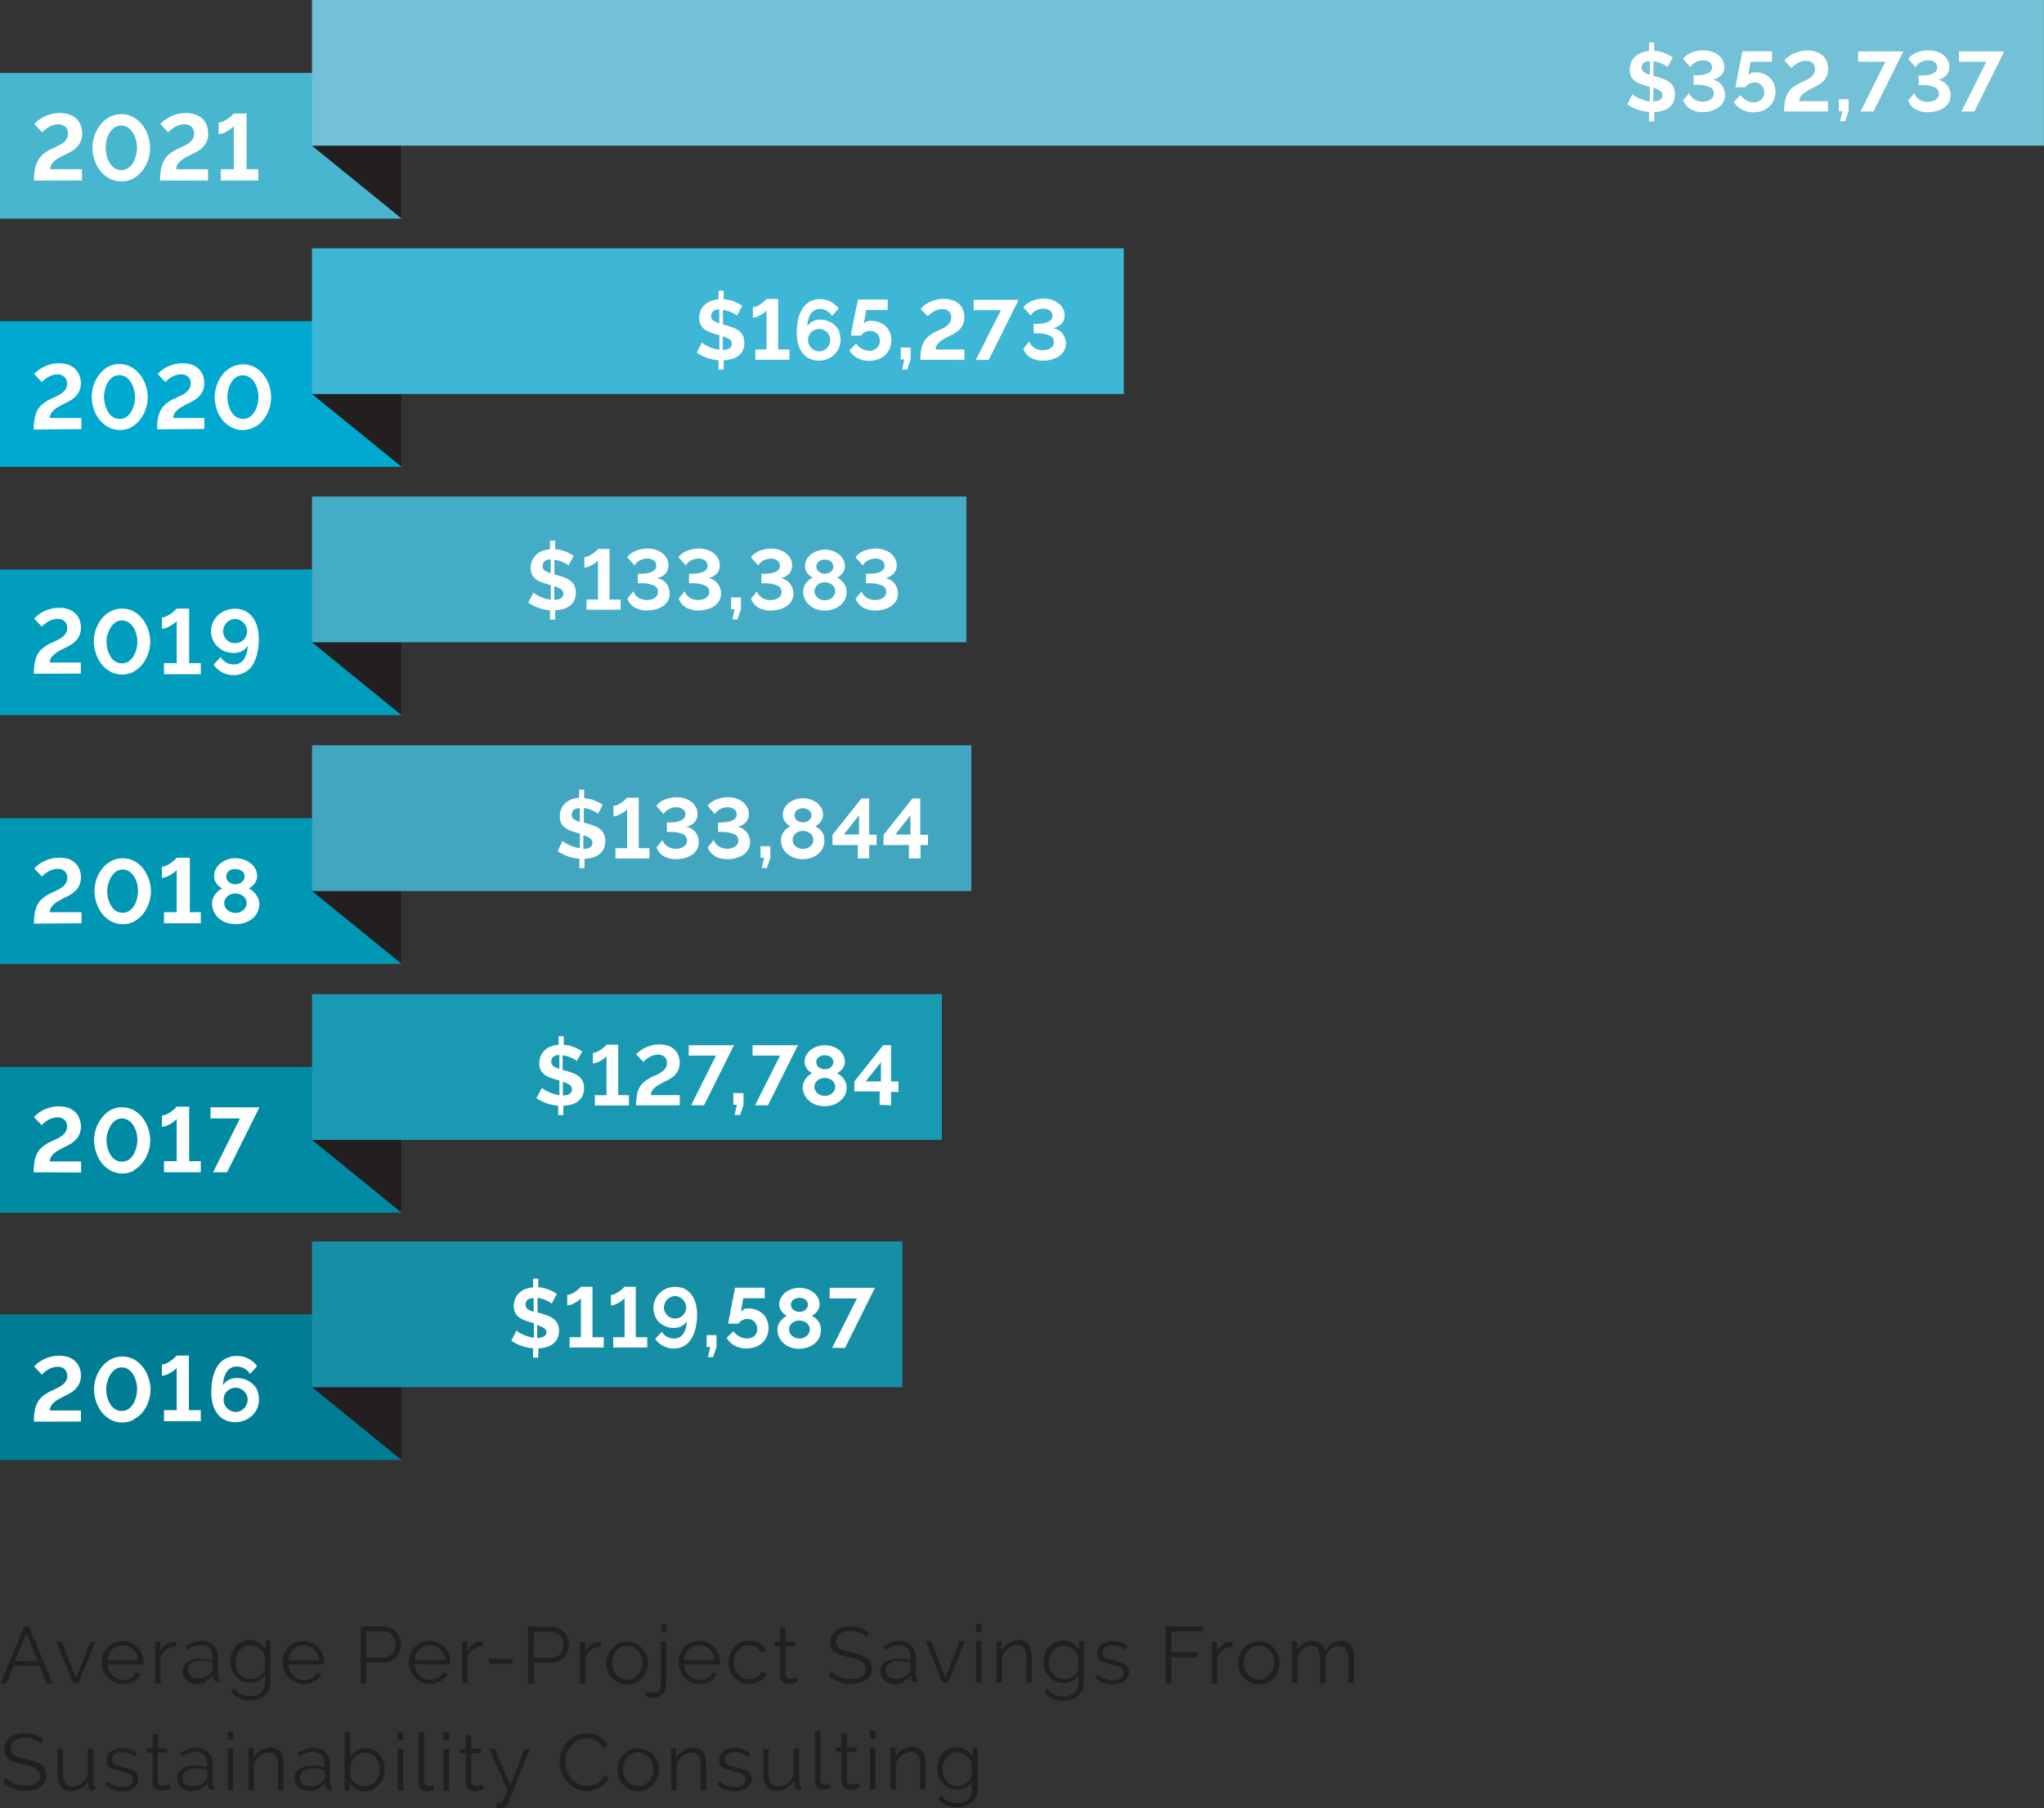 <svg id="Layer_1" data-name="Layer 1" xmlns="http://www.w3.org/2000/svg" width="306.23" height="270.85" viewBox="0 0 306.23 270.85">
  <rect x="0" y="0" width="306.23" height="270.85" fill="#333333" stroke="none"/>
  <title>good-progress-rev-3</title>
  <path d="M155.74,286.88a2.31,2.31,0,0,1-.74-.54,2.64,2.64,0,0,1-.5-.8,2.56,2.56,0,0,1-.18-1,2.91,2.91,0,0,1,.15-.92,2.59,2.59,0,0,1,.44-.82,2.2,2.2,0,0,1,.7-.58,2,2,0,0,1,1.61-.1,2.44,2.44,0,0,1,1.13.81,2.45,2.45,0,0,1,.36.63v1.93a1.47,1.47,0,0,1-.25.56,2.47,2.47,0,0,1-.47.5,2.16,2.16,0,0,1-.63.35,2,2,0,0,1-.71.14,2.13,2.13,0,0,1-.91-.2m2,.53a2.63,2.63,0,0,0,1-1v1.24a2,2,0,0,1-.18.88,1.89,1.89,0,0,1-.48.63,2.45,2.45,0,0,1-.72.37,3,3,0,0,1-.86.12,3.1,3.1,0,0,1-1.32-.28,2.27,2.27,0,0,1-1-.88l-.5.4a3.1,3.1,0,0,0,1.07,1,3.51,3.51,0,0,0,1.74.38,3.83,3.83,0,0,0,1.18-.17,2.79,2.79,0,0,0,1-.5,2.34,2.34,0,0,0,.66-.83,2.52,2.52,0,0,0,.25-1.15v-6.28h-.73v1.31a3.88,3.88,0,0,0-1-1,2.39,2.39,0,0,0-1.39-.4,2.6,2.6,0,0,0-1.19.26,2.87,2.87,0,0,0-.91.71,3.05,3.05,0,0,0-.6,1,3.67,3.67,0,0,0-.21,1.24,3.45,3.45,0,0,0,.82,2.21,3.11,3.11,0,0,0,.93.71,2.56,2.56,0,0,0,1.18.27,2.68,2.68,0,0,0,1.31-.35m-6-3.39a6.43,6.43,0,0,0-.09-1.12,2.43,2.43,0,0,0-.32-.85,1.48,1.48,0,0,0-.57-.54,1.82,1.82,0,0,0-.88-.19,3,3,0,0,0-1.55.42,2.9,2.9,0,0,0-1.1,1.1v-1.42h-.74v6.26h.81v-3.83a2.19,2.19,0,0,1,.35-.72,2.71,2.71,0,0,1,.55-.57,2.38,2.38,0,0,1,.66-.37,2,2,0,0,1,.72-.13,1.14,1.14,0,0,1,1,.5,3.07,3.07,0,0,1,.33,1.62v3.5h.81Zm-7.53-5.1h-.82v1.2h.82Zm0,2.5h-.82v6.26h.82Zm-2.54,5.3a3.52,3.52,0,0,1-.33.16,1.66,1.66,0,0,1-.61.11.8.8,0,0,1-.51-.16.66.66,0,0,1-.25-.51v-4.25h1.44v-.65h-1.44v-2.11h-.82v2.11h-.86v.65h.86v4.48a1.29,1.29,0,0,0,.11.53,1.06,1.06,0,0,0,.29.37,1.22,1.22,0,0,0,.42.23,2.08,2.08,0,0,0,.5.07,2.44,2.44,0,0,0,.48-.05,3,3,0,0,0,.41-.11l.32-.12.21-.09Zm-6.49-.18a1.18,1.18,0,0,0,.33.89,1.2,1.2,0,0,0,.88.32,3.25,3.25,0,0,0,.57-.06,2.35,2.35,0,0,0,.56-.16l-.14-.66-.34.1-.31,0a.73.73,0,0,1-.54-.19.77.77,0,0,1-.19-.55v-7.34h-.82Zm-4.19.85a2.81,2.81,0,0,0,1.11-1.13V287a.73.73,0,0,0,.18.52.68.68,0,0,0,.47.2h.12l.24,0V287c-.2,0-.29-.12-.29-.34v-5.2H132v3.94a2.55,2.55,0,0,1-.38.71,2.67,2.67,0,0,1-.52.54,2.27,2.27,0,0,1-.65.35,2.1,2.1,0,0,1-.7.12c-1,0-1.46-.71-1.46-2.13v-3.53h-.81v3.68a3.35,3.35,0,0,0,.5,2,1.75,1.75,0,0,0,1.51.68,3,3,0,0,0,1.5-.41m-5.92-.1a1.62,1.62,0,0,0,.66-1.37,1.41,1.41,0,0,0-.16-.67,1.37,1.37,0,0,0-.46-.47,3.61,3.61,0,0,0-.76-.33c-.31-.1-.66-.19-1.06-.29s-.52-.13-.71-.19a2.07,2.07,0,0,1-.49-.2.81.81,0,0,1-.28-.27.93.93,0,0,1-.08-.41,1.08,1.08,0,0,1,.12-.52,1.06,1.06,0,0,1,.33-.37,1.69,1.69,0,0,1,.49-.21,2.77,2.77,0,0,1,.6-.06,3,3,0,0,1,1,.18,2.14,2.14,0,0,1,.85.54l.4-.48a2.61,2.61,0,0,0-1-.62,3.43,3.43,0,0,0-1.31-.23,3.39,3.39,0,0,0-.91.12,2.2,2.2,0,0,0-.74.35,1.68,1.68,0,0,0-.5.59,1.72,1.72,0,0,0-.19.83,1.27,1.27,0,0,0,.13.62,1.06,1.06,0,0,0,.38.41,2.31,2.31,0,0,0,.65.3c.27.09.58.18.94.27s.59.14.82.21a2.79,2.79,0,0,1,.59.23,1,1,0,0,1,.35.31.74.74,0,0,1,.12.44,1,1,0,0,1-.45.87,2.13,2.13,0,0,1-1.2.3,3.2,3.2,0,0,1-1.17-.21,4.25,4.25,0,0,1-1.08-.65l-.37.55a3.58,3.58,0,0,0,1.2.7,4.38,4.38,0,0,0,1.43.24,2.85,2.85,0,0,0,1.78-.51M118.94,284a6.43,6.43,0,0,0-.09-1.12,2.65,2.65,0,0,0-.31-.85,1.58,1.58,0,0,0-.58-.54,1.82,1.82,0,0,0-.88-.19,3,3,0,0,0-1.55.42,2.9,2.9,0,0,0-1.1,1.1v-1.42h-.74v6.26h.81v-3.83a2.41,2.41,0,0,1,.35-.72,2.71,2.71,0,0,1,.55-.57,2.38,2.38,0,0,1,.66-.37,2,2,0,0,1,.72-.13,1.14,1.14,0,0,1,1,.5,3.07,3.07,0,0,1,.33,1.62v3.5h.81Zm-12.3-.43a2.57,2.57,0,0,1,.5-.81,2.3,2.3,0,0,1,.72-.55,2,2,0,0,1,.87-.19,2,2,0,0,1,.88.19,2.61,2.61,0,0,1,.73.54,2.54,2.54,0,0,1,.49.81,2.67,2.67,0,0,1,.18,1,2.64,2.64,0,0,1-.67,1.78,2.28,2.28,0,0,1-.73.54,2,2,0,0,1-.88.2,2.06,2.06,0,0,1-.88-.2,2,2,0,0,1-.72-.53,2.77,2.77,0,0,1-.49-.79,2.63,2.63,0,0,1-.18-1,2.72,2.72,0,0,1,.18-1m3.35,4a3.13,3.13,0,0,0,1-.7,3.08,3.08,0,0,0,.64-1,3.4,3.4,0,0,0,.23-1.23,3.47,3.47,0,0,0-.23-1.25,3.4,3.4,0,0,0-.65-1,3.2,3.2,0,0,0-1-.71,2.84,2.84,0,0,0-1.24-.26,2.77,2.77,0,0,0-1.23.26,3,3,0,0,0-1,.71,3.22,3.22,0,0,0-.65,1,3.27,3.27,0,0,0-.23,1.25,3.39,3.39,0,0,0,.22,1.23,3.27,3.27,0,0,0,.65,1,3.09,3.09,0,0,0,1,.7,3.16,3.16,0,0,0,2.51,0M97.25,285a4.59,4.59,0,0,0,.83,1.4,4.1,4.1,0,0,0,1.26,1,3.32,3.32,0,0,0,1.6.39,4.44,4.44,0,0,0,1-.13,4,4,0,0,0,1-.39,3.6,3.6,0,0,0,.83-.62,2.58,2.58,0,0,0,.58-.84l-.7-.36a2.51,2.51,0,0,1-.5.71,2.83,2.83,0,0,1-.66.49,2.53,2.53,0,0,1-.73.29,3.18,3.18,0,0,1-.74.09,2.81,2.81,0,0,1-1.26-.29,3.25,3.25,0,0,1-1-.79,3.78,3.78,0,0,1-.67-1.15,3.65,3.65,0,0,1-.25-1.36,4.26,4.26,0,0,1,.2-1.27,3.69,3.69,0,0,1,.61-1.14,3.12,3.12,0,0,1,1-.81,2.82,2.82,0,0,1,1.36-.32,3.42,3.42,0,0,1,.7.08,2.57,2.57,0,0,1,.7.26,3,3,0,0,1,.63.47,2.51,2.51,0,0,1,.5.71l.66-.41a3.24,3.24,0,0,0-1.2-1.35,3.59,3.59,0,0,0-2-.51,3.65,3.65,0,0,0-1.71.38,3.87,3.87,0,0,0-1.27,1,4.16,4.16,0,0,0-.79,1.37,4.49,4.49,0,0,0-.27,1.53,4.7,4.7,0,0,0,.29,1.6m-9.73,5.36.26,0H88a1.2,1.2,0,0,0,.83-.26,1.42,1.42,0,0,0,.44-.6l3.24-8.07h-.78l-2.15,5.5-2.31-5.5h-.84l2.72,6.26c-.18.43-.33.77-.43,1a5,5,0,0,1-.27.59.68.68,0,0,1-.24.26.83.83,0,0,1-.34.06h-.36Zm-2.08-3.6-.34.16a1.62,1.62,0,0,1-.61.11.84.84,0,0,1-.51-.16.63.63,0,0,1-.24-.51v-4.25h1.44v-.65H83.74v-2.11h-.82v2.11h-.86v.65h.86v4.48a1.29,1.29,0,0,0,.11.53,1.06,1.06,0,0,0,.29.37,1.22,1.22,0,0,0,.42.23,2,2,0,0,0,.5.07,2.44,2.44,0,0,0,.48-.05,3.44,3.44,0,0,0,.41-.11l.32-.12.21-.09Zm-5.06-7.8h-.82v1.2h.82Zm0,2.5h-.82v6.26h.82Zm-4.53,5.12a1.18,1.18,0,0,0,.33.89,1.2,1.2,0,0,0,.88.32,3.25,3.25,0,0,0,.57-.06,2.35,2.35,0,0,0,.56-.16l-.14-.66-.34.1-.31,0a.73.73,0,0,1-.54-.19.77.77,0,0,1-.19-.55v-7.34h-.82Zm-2.31-7.62h-.82v1.2h.82Zm0,2.5h-.82v6.26h.82ZM67.05,287a2.59,2.59,0,0,1-.64-.33,2.28,2.28,0,0,1-.5-.48,1.32,1.32,0,0,1-.26-.61V283.6A3.67,3.67,0,0,1,66,283a3.31,3.31,0,0,1,.49-.5,3,3,0,0,1,.6-.34,2,2,0,0,1,.7-.12,2,2,0,0,1,.91.21,2.12,2.12,0,0,1,.7.56,2.7,2.7,0,0,1,.46.81,2.75,2.75,0,0,1,.16.95,2.69,2.69,0,0,1-.17.93,2.79,2.79,0,0,1-.48.8,2.37,2.37,0,0,1-.73.57,2.14,2.14,0,0,1-1,.21,2,2,0,0,1-.65-.12m2,.58a3.08,3.08,0,0,0,.94-.7,3.28,3.28,0,0,0,.62-1,3.51,3.51,0,0,0,.23-1.25,3.78,3.78,0,0,0-.2-1.2,3.6,3.6,0,0,0-.56-1,2.89,2.89,0,0,0-.89-.74,2.53,2.53,0,0,0-1.18-.27,2.42,2.42,0,0,0-1.37.39,3.64,3.64,0,0,0-1,1v-3.81h-.81v8.76h.73v-1.22a2.73,2.73,0,0,0,2.33,1.34,2.77,2.77,0,0,0,1.17-.26M59,287.06a1.49,1.49,0,0,1-.47-.29,1.39,1.39,0,0,1-.43-1,1.1,1.1,0,0,1,.54-1,2.5,2.5,0,0,1,1.41-.36,4.41,4.41,0,0,1,.89.09,4.31,4.31,0,0,1,.85.24v1a.53.53,0,0,1-.06.23.72.72,0,0,1-.16.24,1.88,1.88,0,0,1-.81.63,2.85,2.85,0,0,1-1.17.24,1.47,1.47,0,0,1-.59-.11m1.81.44a2.78,2.78,0,0,0,1.08-.87l0,.49a.6.6,0,0,0,.19.44.69.69,0,0,0,.48.15l.31,0V287c-.2,0-.3-.12-.3-.34V283.8a2.42,2.42,0,0,0-.67-1.82,2.52,2.52,0,0,0-1.85-.66,4.24,4.24,0,0,0-2.35.81l.29.54a4.64,4.64,0,0,1,1-.55,2.66,2.66,0,0,1,1-.19,1.74,1.74,0,0,1,1.3.48,1.85,1.85,0,0,1,.47,1.32v.56a4.86,4.86,0,0,0-.88-.24,6.45,6.45,0,0,0-1-.08,3.53,3.53,0,0,0-1.06.14,2.65,2.65,0,0,0-.83.39,1.72,1.72,0,0,0-.54.6,1.61,1.61,0,0,0-.19.75,1.76,1.76,0,0,0,.16.76,1.71,1.71,0,0,0,.44.62,1.87,1.87,0,0,0,.66.42,2.18,2.18,0,0,0,.82.15,3.37,3.37,0,0,0,1.41-.3M55.6,284a5.55,5.55,0,0,0-.1-1.12,2.43,2.43,0,0,0-.31-.85,1.51,1.51,0,0,0-.58-.54,1.8,1.8,0,0,0-.87-.19,3,3,0,0,0-1.56.42,2.88,2.88,0,0,0-1.09,1.1v-1.42h-.75v6.26h.82v-3.83a2,2,0,0,1,.35-.72,2.94,2.94,0,0,1,.54-.57,2.59,2.59,0,0,1,.67-.37,2,2,0,0,1,.72-.13,1.14,1.14,0,0,1,1,.5,3.07,3.07,0,0,1,.33,1.62v3.5h.82Zm-7.54-5.1h-.81v1.2h.81Zm0,2.5h-.81v6.26h.81Zm-6.66,5.64a1.49,1.49,0,0,1-.47-.29,1.39,1.39,0,0,1-.43-1,1.1,1.1,0,0,1,.54-1,2.5,2.5,0,0,1,1.41-.36,4.41,4.41,0,0,1,.89.09,4.31,4.31,0,0,1,.85.24v1a.53.53,0,0,1-.06.23.72.72,0,0,1-.16.24,1.88,1.88,0,0,1-.81.63,2.85,2.85,0,0,1-1.17.24,1.47,1.47,0,0,1-.59-.11m1.81.44a2.78,2.78,0,0,0,1.08-.87l0,.49a.63.63,0,0,0,.18.44.74.74,0,0,0,.49.15l.31,0V287c-.2,0-.3-.12-.3-.34V283.8a2.42,2.42,0,0,0-.67-1.82,2.52,2.52,0,0,0-1.85-.66,4.24,4.24,0,0,0-2.35.81l.29.54a4.64,4.64,0,0,1,1-.55,2.66,2.66,0,0,1,1-.19,1.74,1.74,0,0,1,1.3.48,1.85,1.85,0,0,1,.47,1.32v.56a4.86,4.86,0,0,0-.88-.24,6.45,6.45,0,0,0-1-.08,3.53,3.53,0,0,0-1.06.14,2.65,2.65,0,0,0-.83.39,1.72,1.72,0,0,0-.54.6,1.61,1.61,0,0,0-.19.75,1.76,1.76,0,0,0,.16.76,1.71,1.71,0,0,0,.44.62,1.87,1.87,0,0,0,.66.42,2.18,2.18,0,0,0,.82.15,3.37,3.37,0,0,0,1.41-.3m-4.7-.78-.34.16a1.62,1.62,0,0,1-.61.11.84.84,0,0,1-.51-.16.63.63,0,0,1-.24-.51v-4.25h1.44v-.65H36.81v-2.11H36v2.11h-.86v.65H36v4.48a1.29,1.29,0,0,0,.11.53,1.06,1.06,0,0,0,.29.37,1.22,1.22,0,0,0,.42.23,2,2,0,0,0,.5.07,2.44,2.44,0,0,0,.48-.05,3.44,3.44,0,0,0,.41-.11l.32-.12.21-.09Zm-5.26.57a1.62,1.62,0,0,0,.66-1.37,1.41,1.41,0,0,0-.15-.67,1.47,1.47,0,0,0-.46-.47,3.49,3.49,0,0,0-.77-.33c-.3-.1-.65-.19-1.05-.29S31,284,30.76,284a2.17,2.17,0,0,1-.48-.2.81.81,0,0,1-.28-.27.93.93,0,0,1-.08-.41,1.08,1.08,0,0,1,.12-.52,1.06,1.06,0,0,1,.33-.37,1.75,1.75,0,0,1,.48-.21,2.91,2.91,0,0,1,.6-.06,3,3,0,0,1,1,.18,2.21,2.21,0,0,1,.85.54l.39-.48a2.57,2.57,0,0,0-.94-.62,3.47,3.47,0,0,0-1.31-.23,3.39,3.39,0,0,0-.91.12,2.2,2.2,0,0,0-.74.35,1.82,1.82,0,0,0-.51.59,1.84,1.84,0,0,0-.18.83,1.4,1.4,0,0,0,.12.62,1.17,1.17,0,0,0,.39.41,2.31,2.31,0,0,0,.65.3c.27.09.58.18.94.27l.82.21a2.79,2.79,0,0,1,.59.23,1.07,1.07,0,0,1,.35.31.74.74,0,0,1,.12.44,1,1,0,0,1-.45.87,2.13,2.13,0,0,1-1.2.3A3.2,3.2,0,0,1,30.3,287a4.09,4.09,0,0,1-1.08-.65l-.37.55a3.58,3.58,0,0,0,1.2.7,4.34,4.34,0,0,0,1.43.24,2.82,2.82,0,0,0,1.77-.51m-8,.1a2.81,2.81,0,0,0,1.11-1.13V287a.73.73,0,0,0,.18.52.7.7,0,0,0,.47.2h.13l.23,0V287c-.19,0-.29-.12-.29-.34v-5.2h-.81v3.94a2.84,2.84,0,0,1-.38.71,2.72,2.72,0,0,1-.53.54,2.22,2.22,0,0,1-.64.35,2.16,2.16,0,0,1-.71.12c-1,0-1.45-.71-1.45-2.13v-3.53h-.82v3.68a3.42,3.42,0,0,0,.5,2,1.77,1.77,0,0,0,1.52.68,2.91,2.91,0,0,0,1.49-.41m-5.65-7.31a4.39,4.39,0,0,0-1.21-.73,4.74,4.74,0,0,0-2.74-.09,2.87,2.87,0,0,0-1,.47,2.11,2.11,0,0,0-.63.76,2.38,2.38,0,0,0-.22,1.05,1.88,1.88,0,0,0,.17.87,1.68,1.68,0,0,0,.52.61,3.07,3.07,0,0,0,.85.42c.34.11.73.22,1.18.32l1.12.29a3.77,3.77,0,0,1,.8.34,1.48,1.48,0,0,1,.49.47,1.35,1.35,0,0,1,.16.67,1.24,1.24,0,0,1-.57,1.11A3,3,0,0,1,17,287a4.76,4.76,0,0,1-.94-.09,4.44,4.44,0,0,1-.83-.25,3.68,3.68,0,0,1-.71-.38,3.58,3.58,0,0,1-.55-.45l-.42.68a5.05,5.05,0,0,0,3.42,1.24,5.35,5.35,0,0,0,1.24-.14,2.61,2.61,0,0,0,1-.43,2,2,0,0,0,.64-.72,2.13,2.13,0,0,0,.23-1,2,2,0,0,0-.21-1,1.82,1.82,0,0,0-.59-.65,3.36,3.36,0,0,0-.93-.45,9.91,9.91,0,0,0-1.23-.32c-.4-.09-.76-.18-1.06-.27a3.23,3.23,0,0,1-.74-.31,1.15,1.15,0,0,1-.42-.43,1.28,1.28,0,0,1-.14-.63,1.4,1.4,0,0,1,.52-1.15,2.52,2.52,0,0,1,1.64-.43,3.49,3.49,0,0,1,1.37.25,2.64,2.64,0,0,1,1,.66Z" transform="translate(-13.13 -19.51)" fill="#231f20"/>
  <path d="M216,268a5.35,5.35,0,0,0-.11-1.11,2.37,2.37,0,0,0-.32-.86,1.54,1.54,0,0,0-.59-.54,1.86,1.86,0,0,0-.89-.19,2.65,2.65,0,0,0-2.41,1.6,2,2,0,0,0-.59-1.16,1.73,1.73,0,0,0-1.26-.44,2.45,2.45,0,0,0-1.38.4,3,3,0,0,0-1,1.12v-1.42h-.74v6.26h.81v-3.83a2.8,2.8,0,0,1,.79-1.3,1.84,1.84,0,0,1,1.26-.49,1.18,1.18,0,0,1,1,.5,3.07,3.07,0,0,1,.33,1.62v3.5h.82v-3.82a2.67,2.67,0,0,1,.78-1.3,2.16,2.16,0,0,1,.59-.37,1.72,1.72,0,0,1,.68-.13,1.14,1.14,0,0,1,1,.52,2.92,2.92,0,0,1,.35,1.6v3.5H216Zm-16.35-.43a2.74,2.74,0,0,1,.49-.81,2.56,2.56,0,0,1,.72-.55,2.05,2.05,0,0,1,.88-.19,2,2,0,0,1,.88.19,2.61,2.61,0,0,1,.73.54,2.54,2.54,0,0,1,.49.81,2.67,2.67,0,0,1,.18,1,2.64,2.64,0,0,1-.67,1.78,2.28,2.28,0,0,1-.73.54,2,2,0,0,1-1.76,0,2,2,0,0,1-.72-.53,2.56,2.56,0,0,1-.49-.79,2.63,2.63,0,0,1-.18-1,2.72,2.72,0,0,1,.18-1m3.34,4a3.18,3.18,0,0,0,1-.7,3.24,3.24,0,0,0,.64-1,3.4,3.4,0,0,0,.23-1.23,3.27,3.27,0,0,0-.24-1.25,3.12,3.12,0,0,0-1.63-1.74,3.09,3.09,0,0,0-2.48,0,3.12,3.12,0,0,0-1,.71,3.06,3.06,0,0,0-.65,1,3.27,3.27,0,0,0-.24,1.25,3.4,3.4,0,0,0,.23,1.23,3.06,3.06,0,0,0,1.62,1.74,3.13,3.13,0,0,0,2.5,0m-5.17-6.14h-.16a2.11,2.11,0,0,0-1.26.41,2.9,2.9,0,0,0-.94,1.12v-1.5h-.76v6.26h.81v-3.89a2.3,2.3,0,0,1,.87-1.19,2.54,2.54,0,0,1,1.44-.46Zm-9.2,6.28v-3.95h4V267h-4V263.9h4.76v-.74h-5.6v8.52Zm-7-.39a1.62,1.62,0,0,0,.66-1.37,1.41,1.41,0,0,0-.15-.67,1.47,1.47,0,0,0-.46-.47,3.49,3.49,0,0,0-.77-.33c-.3-.1-.65-.19-1-.29s-.52-.13-.72-.19a2.17,2.17,0,0,1-.48-.2.81.81,0,0,1-.28-.27.93.93,0,0,1-.08-.41,1.08,1.08,0,0,1,.12-.52,1.06,1.06,0,0,1,.33-.37,1.75,1.75,0,0,1,.48-.21,2.91,2.91,0,0,1,.6-.06,3,3,0,0,1,1,.18,2.21,2.21,0,0,1,.85.54l.39-.48a2.57,2.57,0,0,0-.94-.62,3.47,3.47,0,0,0-1.31-.23,3.39,3.39,0,0,0-.91.12,2.2,2.2,0,0,0-.74.35,1.82,1.82,0,0,0-.51.59,1.84,1.84,0,0,0-.18.83,1.4,1.4,0,0,0,.12.62,1.17,1.17,0,0,0,.39.41,2.31,2.31,0,0,0,.65.3c.27.09.58.18.94.27l.82.21a2.79,2.79,0,0,1,.59.23,1.07,1.07,0,0,1,.35.31.74.74,0,0,1,.12.44,1,1,0,0,1-.45.87,2.13,2.13,0,0,1-1.2.3,3.2,3.2,0,0,1-1.17-.21,4.09,4.09,0,0,1-1.08-.65l-.37.55a3.58,3.58,0,0,0,1.2.7,4.34,4.34,0,0,0,1.43.24,2.82,2.82,0,0,0,1.77-.51m-9.92-.41a2.31,2.31,0,0,1-.74-.54,2.64,2.64,0,0,1-.5-.8,2.56,2.56,0,0,1-.18-1,2.91,2.91,0,0,1,.15-.92,2.59,2.59,0,0,1,.44-.82,2.31,2.31,0,0,1,.7-.58,2,2,0,0,1,.95-.22,1.92,1.92,0,0,1,.66.12,2.43,2.43,0,0,1,.62.32,3,3,0,0,1,.52.49,2.45,2.45,0,0,1,.36.63v1.93a1.49,1.49,0,0,1-.26.56,2,2,0,0,1-.47.5,2.16,2.16,0,0,1-.63.35,2,2,0,0,1-.71.14,2.13,2.13,0,0,1-.91-.2m2,.53a2.58,2.58,0,0,0,1-1v1.24a2,2,0,0,1-.18.88,1.91,1.91,0,0,1-.49.63,2.28,2.28,0,0,1-.71.37,3.24,3.24,0,0,1-2.19-.16,2.25,2.25,0,0,1-1-.88l-.51.4a3.19,3.19,0,0,0,1.07,1,3.51,3.51,0,0,0,1.74.38,3.78,3.78,0,0,0,1.18-.17,2.84,2.84,0,0,0,1-.5,2.58,2.58,0,0,0,.66-.83,2.66,2.66,0,0,0,.24-1.15v-6.28h-.73v1.31a3.88,3.88,0,0,0-1-1,2.37,2.37,0,0,0-1.39-.4,2.56,2.56,0,0,0-1.18.26,2.91,2.91,0,0,0-.92.71,3,3,0,0,0-.59,1,3.67,3.67,0,0,0-.21,1.24,3.31,3.31,0,0,0,.82,2.21,3.2,3.2,0,0,0,.92.71,2.59,2.59,0,0,0,1.18.27,2.65,2.65,0,0,0,1.31-.35m-6-3.39a6.39,6.39,0,0,0-.1-1.12,2.43,2.43,0,0,0-.31-.85,1.58,1.58,0,0,0-.58-.54,1.8,1.8,0,0,0-.87-.19,3,3,0,0,0-1.56.42,3,3,0,0,0-1.1,1.1v-1.42h-.74v6.26h.82v-3.83a2.16,2.16,0,0,1,.34-.72,3,3,0,0,1,.55-.57,2.44,2.44,0,0,1,.67-.37,2,2,0,0,1,.72-.13,1.14,1.14,0,0,1,1,.5,3.07,3.07,0,0,1,.33,1.62v3.5h.82Zm-7.54-5.1h-.82v1.2h.82Zm0,2.5h-.82v6.26h.82Zm-5,6.26,2.55-6.26h-.8l-2.16,5.5-2.14-5.5h-.84l2.54,6.26Zm-8.4-.62a1.49,1.49,0,0,1-.47-.29,1.39,1.39,0,0,1-.43-1,1.1,1.1,0,0,1,.54-1,2.5,2.5,0,0,1,1.41-.36,4.41,4.41,0,0,1,.89.09,4.31,4.31,0,0,1,.85.24v1a.53.53,0,0,1-.06.23.72.72,0,0,1-.16.24,1.88,1.88,0,0,1-.81.63,2.85,2.85,0,0,1-1.17.24,1.47,1.47,0,0,1-.59-.11m1.81.44a2.78,2.78,0,0,0,1.08-.87l0,.49a.63.63,0,0,0,.18.44.74.74,0,0,0,.49.15l.31,0V271c-.2,0-.3-.12-.3-.34V267.8a2.42,2.42,0,0,0-.67-1.82,2.52,2.52,0,0,0-1.85-.66,4.24,4.24,0,0,0-2.35.81l.29.54a4.64,4.64,0,0,1,1-.55,2.66,2.66,0,0,1,1-.19,1.74,1.74,0,0,1,1.3.48,1.85,1.85,0,0,1,.47,1.32v.56a4.86,4.86,0,0,0-.88-.24,6.45,6.45,0,0,0-1-.08,3.53,3.53,0,0,0-1.06.14,2.65,2.65,0,0,0-.83.39,1.72,1.72,0,0,0-.54.6,1.61,1.61,0,0,0-.19.75,1.76,1.76,0,0,0,.16.76,1.71,1.71,0,0,0,.44.62,1.87,1.87,0,0,0,.66.42,2.18,2.18,0,0,0,.82.15,3.37,3.37,0,0,0,1.41-.3m-5.19-7.42a4.41,4.41,0,0,0-3.95-.82,2.87,2.87,0,0,0-1,.47,2.11,2.11,0,0,0-.63.76,2.38,2.38,0,0,0-.22,1.05,2,2,0,0,0,.17.87,1.68,1.68,0,0,0,.52.61,3.13,3.13,0,0,0,.86.42,11.82,11.82,0,0,0,1.17.32c.43.1.8.2,1.12.29a3.56,3.56,0,0,1,.8.34,1.48,1.48,0,0,1,.49.47,1.26,1.26,0,0,1,.16.67,1.24,1.24,0,0,1-.57,1.11,3,3,0,0,1-1.59.36,4.76,4.76,0,0,1-.94-.09,4.44,4.44,0,0,1-.83-.25,3.68,3.68,0,0,1-.71-.38,3.07,3.07,0,0,1-.54-.45l-.42.68a5.05,5.05,0,0,0,3.42,1.24,5.26,5.26,0,0,0,1.23-.14,2.61,2.61,0,0,0,1-.43,1.92,1.92,0,0,0,.64-.72,2.13,2.13,0,0,0,.23-1,2,2,0,0,0-.21-1,1.88,1.88,0,0,0-.58-.65,3.66,3.66,0,0,0-.93-.45,10.94,10.94,0,0,0-1.23-.32c-.41-.09-.77-.18-1.07-.27a3,3,0,0,1-.73-.31,1.11,1.11,0,0,1-.43-.43,1.28,1.28,0,0,1-.14-.63,1.4,1.4,0,0,1,.52-1.15,2.52,2.52,0,0,1,1.64-.43,3.49,3.49,0,0,1,1.37.25,2.64,2.64,0,0,1,1,.66Zm-10.81,6.64-.34.16a1.66,1.66,0,0,1-.61.11.84.84,0,0,1-.51-.16.66.66,0,0,1-.25-.51v-4.25h1.44v-.65h-1.44v-2.11h-.81v2.11h-.87v.65h.87v4.48a1.29,1.29,0,0,0,.1.53,1.19,1.19,0,0,0,.29.37,1.22,1.22,0,0,0,.42.23,2.09,2.09,0,0,0,.51.07,2.61,2.61,0,0,0,.48-.05,3.26,3.26,0,0,0,.4-.11l.32-.12.21-.09Zm-10.05-.93a3.2,3.2,0,0,0,.65,1,3,3,0,0,0,1,.71,3.05,3.05,0,0,0,1.26.26,3,3,0,0,0,.85-.12,2.72,2.72,0,0,0,.76-.32,2.61,2.61,0,0,0,.59-.49,2.15,2.15,0,0,0,.39-.62l-.81-.24a1.06,1.06,0,0,1-.25.41,2.15,2.15,0,0,1-.43.34,2.06,2.06,0,0,1-.55.23,2,2,0,0,1-.59.09,2,2,0,0,1-.88-.2,2.28,2.28,0,0,1-.73-.54,2.54,2.54,0,0,1-.49-.81,2.77,2.77,0,0,1-.18-1,2.86,2.86,0,0,1,.17-1,2.49,2.49,0,0,1,.48-.79,2.45,2.45,0,0,1,.72-.52,2.2,2.2,0,0,1,2,.08,2,2,0,0,1,.74.75l.79-.26a2.66,2.66,0,0,0-1-1.08,2.89,2.89,0,0,0-1.55-.4,3,3,0,0,0-2.9,2,3.51,3.51,0,0,0-.23,1.25,3.29,3.29,0,0,0,.24,1.26m-6.92-1.57a2.7,2.7,0,0,1,.22-.91,2.29,2.29,0,0,1,.49-.72,2.19,2.19,0,0,1,.72-.47,2.24,2.24,0,0,1,2.43.47,2.59,2.59,0,0,1,.5.71,2.49,2.49,0,0,1,.23.92Zm3.17,3.46a2.72,2.72,0,0,0,.76-.32,3,3,0,0,0,.62-.49,2.1,2.1,0,0,0,.4-.63l-.7-.2a1.63,1.63,0,0,1-.32.47,1.94,1.94,0,0,1-.45.35,2.29,2.29,0,0,1-1.15.31,2.24,2.24,0,0,1-.86-.17,2.36,2.36,0,0,1-.72-.49,2.86,2.86,0,0,1-.51-.74,2.55,2.55,0,0,1-.23-.93H121a.38.38,0,0,0,0-.13v-.19a3.22,3.22,0,0,0-.86-2.24,3.13,3.13,0,0,0-3.48-.71,3.14,3.14,0,0,0-1.64,1.72,3.41,3.41,0,0,0-.23,1.24,3.48,3.48,0,0,0,.23,1.26,3.41,3.41,0,0,0,.66,1,3,3,0,0,0,1,.71,3,3,0,0,0,1.25.26,3.22,3.22,0,0,0,.88-.12m-5.86-8.76h-.81v1.2h.81Zm-1.16,10.79a1.79,1.79,0,0,0,.59-.39,2.15,2.15,0,0,0,.42-.6,1.92,1.92,0,0,0,.15-.77v-6.53h-.81V272a1.05,1.05,0,0,1-.1.44,1.36,1.36,0,0,1-.25.36,1.05,1.05,0,0,1-.36.23,1,1,0,0,1-.41.09,1.88,1.88,0,0,1-.46-.06,1.09,1.09,0,0,1-.42-.23l-.39.55a1.56,1.56,0,0,0,.62.36,2.56,2.56,0,0,0,.75.11,1.75,1.75,0,0,0,.67-.14M105,267.59a2.49,2.49,0,0,1,1.21-1.36,2,2,0,0,1,.88-.19,2.05,2.05,0,0,1,.88.19,2.49,2.49,0,0,1,1.22,1.35,2.67,2.67,0,0,1,.18,1,2.59,2.59,0,0,1-.68,1.78,2.24,2.24,0,0,1-.72.54,2.06,2.06,0,0,1-1.77,0,2.17,2.17,0,0,1-.72-.53,2.74,2.74,0,0,1-.48-.79,2.63,2.63,0,0,1-.18-1,2.72,2.72,0,0,1,.18-1m3.34,4a3,3,0,0,0,1-.7,3.27,3.27,0,0,0,.65-1,3.39,3.39,0,0,0,.22-1.23,3.27,3.27,0,0,0-.23-1.25,3.22,3.22,0,0,0-.65-1,3,3,0,0,0-1-.71,2.87,2.87,0,0,0-1.24-.26,2.84,2.84,0,0,0-1.24.26,3.16,3.16,0,0,0-1,.71,3.4,3.4,0,0,0-.65,1,3.47,3.47,0,0,0-.23,1.25,3.4,3.4,0,0,0,.23,1.23,3.08,3.08,0,0,0,.64,1,3.13,3.13,0,0,0,1,.7,3,3,0,0,0,1.25.26,3,3,0,0,0,1.25-.26m-5.18-6.14H103a2.11,2.11,0,0,0-1.26.41,2.74,2.74,0,0,0-.94,1.12v-1.5H100v6.26h.82v-3.89a2.28,2.28,0,0,1,.86-1.19,2.6,2.6,0,0,1,1.44-.46Zm-10-1.5h2.65a1.52,1.52,0,0,1,.66.15,1.76,1.76,0,0,1,.56.41,2.27,2.27,0,0,1,.37.62,2.12,2.12,0,0,1,.14.75,2.3,2.3,0,0,1-.12.74,2.06,2.06,0,0,1-.34.62,1.69,1.69,0,0,1-.52.44,1.55,1.55,0,0,1-.68.16H93.09Zm0,7.78v-3.15h2.76a2.1,2.1,0,0,0,1-.23,2.39,2.39,0,0,0,.77-.6,2.6,2.6,0,0,0,.51-.85,3,3,0,0,0,.18-1,2.55,2.55,0,0,0-.2-1,2.79,2.79,0,0,0-.52-.86,2.83,2.83,0,0,0-.8-.61,2.18,2.18,0,0,0-1-.23H92.25v8.52ZM89.92,268H86.41v.75h3.51Zm-4.44-2.63h-.16a2.11,2.11,0,0,0-1.26.41,2.79,2.79,0,0,0-.93,1.12v-1.5h-.77v6.26h.81v-3.89A2.3,2.3,0,0,1,84,266.6a2.6,2.6,0,0,1,1.44-.46Zm-10.24,2.82a3,3,0,0,1,.22-.91,2.32,2.32,0,0,1,.5-.72,2.15,2.15,0,0,1,.71-.47,2.27,2.27,0,0,1,.86-.17,2.24,2.24,0,0,1,.86.17,2.15,2.15,0,0,1,.71.47,2.59,2.59,0,0,1,.5.71,2.5,2.5,0,0,1,.24.92Zm3.17,3.46a2.78,2.78,0,0,0,.77-.32,3.28,3.28,0,0,0,.61-.49,2.14,2.14,0,0,0,.41-.63l-.71-.2a1.6,1.6,0,0,1-.31.47,2.24,2.24,0,0,1-.46.35,2.29,2.29,0,0,1-1.15.31,2.27,2.27,0,0,1-.86-.17,2.31,2.31,0,0,1-.71-.49,2.44,2.44,0,0,1-.51-.74,2.77,2.77,0,0,1-.24-.93h5.36s0-.06,0-.13v-.19a3.31,3.31,0,0,0-.23-1.22,3.2,3.2,0,0,0-1.61-1.73,3.28,3.28,0,0,0-2.51,0,3.35,3.35,0,0,0-1,.7,3.15,3.15,0,0,0-.64,1,3.22,3.22,0,0,0-.24,1.24,3.29,3.29,0,0,0,.24,1.26,3.2,3.2,0,0,0,.65,1,3,3,0,0,0,2.24,1,3.17,3.17,0,0,0,.88-.12M68,263.9h2.65a1.52,1.52,0,0,1,.66.15,1.76,1.76,0,0,1,.56.41,2.27,2.27,0,0,1,.37.62,2.12,2.12,0,0,1,.14.75,2.3,2.3,0,0,1-.12.74,2.06,2.06,0,0,1-.34.62,1.69,1.69,0,0,1-.52.44,1.55,1.55,0,0,1-.68.16H68Zm0,7.78v-3.15h2.76a2.1,2.1,0,0,0,1-.23,2.39,2.39,0,0,0,.77-.6,2.6,2.6,0,0,0,.51-.85,3,3,0,0,0,.18-1,2.55,2.55,0,0,0-.2-1,2.79,2.79,0,0,0-.52-.86,2.83,2.83,0,0,0-.8-.61,2.18,2.18,0,0,0-1-.23H67.17v8.52Zm-11.67-3.46a3,3,0,0,1,.22-.91,2.32,2.32,0,0,1,.5-.72,2.15,2.15,0,0,1,.71-.47,2.27,2.27,0,0,1,.86-.17,2.24,2.24,0,0,1,.86.17,2.15,2.15,0,0,1,.71.47,2.59,2.59,0,0,1,.5.71,2.5,2.5,0,0,1,.24.92Zm3.17,3.46a2.78,2.78,0,0,0,.77-.32,3.28,3.28,0,0,0,.61-.49,2.14,2.14,0,0,0,.41-.63l-.71-.2a1.6,1.6,0,0,1-.31.47,2.24,2.24,0,0,1-.46.35,2.29,2.29,0,0,1-1.15.31,2.27,2.27,0,0,1-.86-.17,2.31,2.31,0,0,1-.71-.49,2.44,2.44,0,0,1-.51-.74,2.77,2.77,0,0,1-.24-.93h5.36s0-.06,0-.13v-.19a3.31,3.31,0,0,0-.23-1.22,3.2,3.2,0,0,0-1.61-1.73,3.28,3.28,0,0,0-2.51,0,3.35,3.35,0,0,0-1,.7,3.15,3.15,0,0,0-.64,1,3.22,3.22,0,0,0-.24,1.24,3.29,3.29,0,0,0,.24,1.26,3.2,3.2,0,0,0,.65,1,3,3,0,0,0,2.24,1,3.17,3.17,0,0,0,.88-.12m-9.65-.8a2.43,2.43,0,0,1-.74-.54,2.61,2.61,0,0,1-.49-.8,2.56,2.56,0,0,1-.18-1,2.91,2.91,0,0,1,.15-.92,2.57,2.57,0,0,1,.43-.82,2.35,2.35,0,0,1,.71-.58,2,2,0,0,1,1.6-.1,2.43,2.43,0,0,1,.62.32,2.68,2.68,0,0,1,.52.49,2.45,2.45,0,0,1,.36.63v1.93a1.64,1.64,0,0,1-.25.56,2.27,2.27,0,0,1-.48.5,2.16,2.16,0,0,1-.63.35,2,2,0,0,1-.71.14,2.16,2.16,0,0,1-.91-.2m2,.53a2.58,2.58,0,0,0,1-1v1.24a2,2,0,0,1-.18.88,1.79,1.79,0,0,1-.49.63,2.28,2.28,0,0,1-.71.37,3,3,0,0,1-.87.12,3.1,3.1,0,0,1-1.32-.28,2.3,2.3,0,0,1-1-.88l-.5.4a3.07,3.07,0,0,0,1.06,1,3.51,3.51,0,0,0,1.74.38,3.89,3.89,0,0,0,1.19-.17,2.88,2.88,0,0,0,1-.5,2.58,2.58,0,0,0,.66-.83,2.66,2.66,0,0,0,.24-1.15v-6.28h-.73v1.31a3.73,3.73,0,0,0-1-1,2.37,2.37,0,0,0-1.39-.4,2.58,2.58,0,0,0-1.18.26,2.91,2.91,0,0,0-.92.71,3.2,3.2,0,0,0-.59,1,3.67,3.67,0,0,0-.21,1.24,3.31,3.31,0,0,0,.82,2.21,3.2,3.2,0,0,0,.92.71,2.6,2.6,0,0,0,1.19.27,2.64,2.64,0,0,0,1.3-.35m-9.66-.35a1.49,1.49,0,0,1-.47-.29,1.39,1.39,0,0,1-.43-1,1.1,1.1,0,0,1,.54-1,2.5,2.5,0,0,1,1.41-.36,4.41,4.41,0,0,1,.89.09,4.13,4.13,0,0,1,.85.24v1a.53.53,0,0,1-.06.23.72.72,0,0,1-.16.24,1.88,1.88,0,0,1-.81.63,2.78,2.78,0,0,1-1.17.24,1.47,1.47,0,0,1-.59-.11m1.81.44a2.81,2.81,0,0,0,1.09-.87l0,.49a.6.6,0,0,0,.19.44.69.69,0,0,0,.48.15l.31,0V271c-.2,0-.3-.12-.3-.34V267.8a2.42,2.42,0,0,0-.67-1.82,2.52,2.52,0,0,0-1.85-.66,4.24,4.24,0,0,0-2.35.81l.29.54a4.64,4.64,0,0,1,1-.55,2.7,2.7,0,0,1,1-.19,1.72,1.72,0,0,1,1.3.48,1.85,1.85,0,0,1,.47,1.32v.56a4.86,4.86,0,0,0-.88-.24,6.45,6.45,0,0,0-1-.08,3.58,3.58,0,0,0-1.06.14,2.5,2.5,0,0,0-.82.39,1.55,1.55,0,0,0-.54.6,1.5,1.5,0,0,0-.2.75,1.91,1.91,0,0,0,.16.76,1.71,1.71,0,0,0,.44.62,2.06,2.06,0,0,0,.66.42,2.18,2.18,0,0,0,.82.15,3.37,3.37,0,0,0,1.41-.3m-4.47-6.1h-.16a2.15,2.15,0,0,0-1.26.41,2.79,2.79,0,0,0-.93,1.12v-1.5h-.77v6.26h.82v-3.89a2.23,2.23,0,0,1,.86-1.19,2.6,2.6,0,0,1,1.44-.46Zm-10.24,2.82a2.71,2.71,0,0,1,.23-.91,2.23,2.23,0,0,1,1.2-1.19,2.29,2.29,0,0,1,.87-.17,2.19,2.19,0,0,1,.85.17,2.15,2.15,0,0,1,.71.47,2.63,2.63,0,0,1,.51.71,2.49,2.49,0,0,1,.23.92Zm3.17,3.46a2.78,2.78,0,0,0,.77-.32,3,3,0,0,0,.61-.49,2.14,2.14,0,0,0,.41-.63l-.71-.2a1.42,1.42,0,0,1-.31.47,2.24,2.24,0,0,1-.46.35,2.27,2.27,0,0,1-.55.23,2.47,2.47,0,0,1-.6.08,2.27,2.27,0,0,1-.86-.17,2.44,2.44,0,0,1-1.22-1.23,2.55,2.55,0,0,1-.23-.93h5.35a.38.38,0,0,0,0-.13v-.19a3.31,3.31,0,0,0-.23-1.22,3.13,3.13,0,0,0-.63-1,3.16,3.16,0,0,0-1-.71,3.25,3.25,0,0,0-2.5,0,3.11,3.11,0,0,0-1,.7,3,3,0,0,0-.65,1,3.22,3.22,0,0,0-.24,1.24,3.29,3.29,0,0,0,.24,1.26,3.2,3.2,0,0,0,.65,1,3,3,0,0,0,2.25,1,3.15,3.15,0,0,0,.87-.12m-7.51,0,2.54-6.26H26.7l-2.16,5.5-2.15-5.5h-.84l2.55,6.26Zm-9.5-3.33,1.74-4.21,1.71,4.21Zm-2.18,3.33h.9l1.1-2.67h3.82l1.11,2.67h.89l-3.54-8.52h-.71Z" transform="translate(-13.13 -19.51)" fill="#231f20"/>
  <rect y="159.83" width="60.17" height="21.83" fill="#008aa4"/>
  <polygon points="60.17 181.66 60.17 159.84 46.74 170.75 60.17 181.66" fill="#231f20"/>
  <rect x="46.75" y="148.92" width="94.36" height="21.83" fill="#1a9ab2"/>
  <path d="M145.11,178.63v2.87h-2.28Zm1.51,6.45v-2h1.12V181.5h-1.12v-5.43h-1.17l-4.33,5.44V183h3.8v2Zm-10.82-7.22a1.39,1.39,0,0,1,.89-.28,1.47,1.47,0,0,1,.91.28.87.87,0,0,1,.37.75,1,1,0,0,1-.11.46,1.38,1.38,0,0,1-.3.34,1.44,1.44,0,0,1-.41.21,1.86,1.86,0,0,1-.45.06,1.74,1.74,0,0,1-.45-.06,1.59,1.59,0,0,1-.41-.21,1,1,0,0,1-.29-.33.85.85,0,0,1-.12-.46.91.91,0,0,1,.37-.76m2.32,5a1.3,1.3,0,0,1-.34.43,1.66,1.66,0,0,1-1.08.38,1.63,1.63,0,0,1-.57-.1,1.51,1.51,0,0,1-.5-.27,1.37,1.37,0,0,1-.34-.42,1.16,1.16,0,0,1-.14-.56,1.14,1.14,0,0,1,.13-.55,1.26,1.26,0,0,1,.34-.42,1.52,1.52,0,0,1,.48-.28,2,2,0,0,1,.59-.09,1.88,1.88,0,0,1,.57.09,1.49,1.49,0,0,1,.5.26,1.22,1.22,0,0,1,.36.42,1.2,1.2,0,0,1,.13.57,1.08,1.08,0,0,1-.13.54m1.74-1.16a2.19,2.19,0,0,0-.33-.6,2.56,2.56,0,0,0-.45-.48,2.62,2.62,0,0,0-.54-.35,2.27,2.27,0,0,0,.46-.3,1.76,1.76,0,0,0,.37-.4,1.57,1.57,0,0,0,.25-.48,1.6,1.6,0,0,0,.09-.53,2,2,0,0,0-.28-1.07,2.52,2.52,0,0,0-.71-.78,3.26,3.26,0,0,0-1-.48,3.92,3.92,0,0,0-1.05-.15,3.48,3.48,0,0,0-1,.16,3.32,3.32,0,0,0-1,.48,2.77,2.77,0,0,0-.71.78,2,2,0,0,0-.28,1.08,1.67,1.67,0,0,0,.33,1,2.19,2.19,0,0,0,.8.69,2.39,2.39,0,0,0-.5.33,2.89,2.89,0,0,0-.45.47,2.58,2.58,0,0,0-.33.59,2,2,0,0,0-.13.7,2.52,2.52,0,0,0,.26,1.14,2.81,2.81,0,0,0,.7.91,3.2,3.2,0,0,0,1,.59,3.8,3.8,0,0,0,1.27.21A4.07,4.07,0,0,0,138,185a3.13,3.13,0,0,0,1-.57,2.72,2.72,0,0,0,.71-.87,2.52,2.52,0,0,0,.26-1.14,2.11,2.11,0,0,0-.12-.73m-13.6,3.39h1.93l4.49-9h-6.79v1.55H130ZM124,186.54l.52-1.51v-1.78H123V185h.53l-.34,1.51Zm-7.33-1.46h1.93l4.49-9h-6.78v1.55h4.09Zm-1.7,0v-1.53h-4.31a1.21,1.21,0,0,1,.14-.6,2,2,0,0,1,.42-.51,4,4,0,0,1,.66-.46c.26-.15.55-.31.87-.47a7,7,0,0,0,.86-.46,3.28,3.28,0,0,0,.7-.58,2.88,2.88,0,0,0,.47-.75,2.6,2.6,0,0,0,.18-1,3.1,3.1,0,0,0-.2-1.12,2.26,2.26,0,0,0-.58-.87,2.9,2.9,0,0,0-.95-.57,4,4,0,0,0-1.31-.2,4.41,4.41,0,0,0-1.23.16,5.67,5.67,0,0,0-1,.39,3.69,3.69,0,0,0-.76.49,3.07,3.07,0,0,0-.48.46l1.06,1.12a5,5,0,0,1,.4-.37,3.26,3.26,0,0,1,.51-.35,2.72,2.72,0,0,1,.6-.26,2.2,2.2,0,0,1,.68-.1,1.37,1.37,0,0,1,1,.33,1.19,1.19,0,0,1,.35.91,1.41,1.41,0,0,1-.2.76,2.12,2.12,0,0,1-.53.55,4.79,4.79,0,0,1-.74.43l-.83.38a5.85,5.85,0,0,0-1.09.69,3.14,3.14,0,0,0-.72.86,3.89,3.89,0,0,0-.39,1.15,8.64,8.64,0,0,0-.12,1.53Zm-9.22-1.53V176H104a1.24,1.24,0,0,1-.2.21,4.55,4.55,0,0,1-.49.42,5.93,5.93,0,0,1-.65.4,1.57,1.57,0,0,1-.7.19v1.57a1.73,1.73,0,0,0,.56-.11,4.85,4.85,0,0,0,.61-.29,4.58,4.58,0,0,0,.54-.35,1.69,1.69,0,0,0,.33-.34v5.87h-1.75v1.53h5.11v-1.53Zm-8.82-6v2.06a2.91,2.91,0,0,1-.91-.4.77.77,0,0,1-.3-.66c0-.61.4-1,1.21-1m.53,6.06v-2.05a4.22,4.22,0,0,1,1,.45.76.76,0,0,1,.36.67q0,.88-1.35.93m2.9-6.6a5.79,5.79,0,0,0-1.24-.65,5.42,5.42,0,0,0-1.54-.35v-1.28h-.77V176a4.29,4.29,0,0,0-1.14.25,2.84,2.84,0,0,0-.92.56,2.54,2.54,0,0,0-.61.86,2.71,2.71,0,0,0-.22,1.13,2.23,2.23,0,0,0,.16.9,1.78,1.78,0,0,0,.47.66,3,3,0,0,0,.8.5,9.67,9.67,0,0,0,1.12.38l.23.07.23.06v2.18a3.63,3.63,0,0,1-.88-.19,5.79,5.79,0,0,1-.78-.3,4.15,4.15,0,0,1-.6-.32,2.73,2.73,0,0,1-.35-.27L93.5,184a6.56,6.56,0,0,0,3.26,1.14v1.41h.77v-1.4a5.59,5.59,0,0,0,1.18-.18,3,3,0,0,0,1-.48,2.24,2.24,0,0,0,.68-.81,2.73,2.73,0,0,0,.24-1.2,2.33,2.33,0,0,0-.2-1,2,2,0,0,0-.58-.73,3,3,0,0,0-.91-.51,12.21,12.21,0,0,0-1.2-.38l-.32-.08v-2.2a4.06,4.06,0,0,1,.71.15,4.6,4.6,0,0,1,.63.24l.5.26a1.28,1.28,0,0,1,.28.22Z" transform="translate(-13.13 -19.51)" fill="#fff"/>
  <rect y="122.56" width="60.17" height="21.83" fill="#0097b4"/>
  <polygon points="60.17 144.38 60.17 122.56 46.74 133.47 60.17 144.38" fill="#231f20"/>
  <rect x="46.75" y="111.64" width="98.78" height="21.83" fill="#42a6c0"/>
  <path d="M149.53,141.64v2.87h-2.27Zm1.51,6.45v-2h1.12v-1.54H151v-5.43h-1.17l-4.33,5.45v1.52h3.8v2Zm-9.21-6.45v2.87h-2.27Zm1.52,6.45v-2h1.11v-1.54h-1.11v-5.43h-1.17l-4.33,5.45v1.52h3.79v2Zm-10.82-7.22a1.39,1.39,0,0,1,.89-.28,1.44,1.44,0,0,1,.9.28.88.88,0,0,1,.38.75.85.85,0,0,1-.12.46,1.17,1.17,0,0,1-.29.34,1.65,1.65,0,0,1-.42.21,1.45,1.45,0,0,1-.89,0,1.44,1.44,0,0,1-.41-.21,1,1,0,0,1-.3-.33,1,1,0,0,1-.11-.46.92.92,0,0,1,.37-.76m2.32,5a1.37,1.37,0,0,1-.34.42,1.74,1.74,0,0,1-.5.28,1.61,1.61,0,0,1-.58.1,1.79,1.79,0,0,1-.57-.09,1.74,1.74,0,0,1-.5-.28,1.43,1.43,0,0,1-.35-.42,1.14,1.14,0,0,1-.13-.55,1.16,1.16,0,0,1,.13-.56,1.34,1.34,0,0,1,.33-.42,1.57,1.57,0,0,1,.49-.28,1.92,1.92,0,0,1,.59-.09,1.88,1.88,0,0,1,.57.09,1.59,1.59,0,0,1,.5.26,1.18,1.18,0,0,1,.35.42,1.21,1.21,0,0,1,.14.58,1.26,1.26,0,0,1-.13.54m1.73-1.17a2.16,2.16,0,0,0-.32-.6,3,3,0,0,0-.46-.48,2.56,2.56,0,0,0-.53-.35,2.52,2.52,0,0,0,.46-.29,2.31,2.31,0,0,0,.37-.4,1.74,1.74,0,0,0,.25-.49,1.58,1.58,0,0,0,.09-.52,2.12,2.12,0,0,0-.28-1.08,2.79,2.79,0,0,0-.71-.78,3,3,0,0,0-1-.47,3.57,3.57,0,0,0-1-.16,3.48,3.48,0,0,0-1.05.16,3.12,3.12,0,0,0-1,.49,2.55,2.55,0,0,0-.72.78,2.07,2.07,0,0,0-.27,1.07,1.67,1.67,0,0,0,.33,1,2.1,2.1,0,0,0,.8.69,2.16,2.16,0,0,0-.5.33,2.24,2.24,0,0,0-.45.47,2.13,2.13,0,0,0-.33.59,1.78,1.78,0,0,0-.13.7,2.59,2.59,0,0,0,.26,1.15,2.85,2.85,0,0,0,.69.9,3.36,3.36,0,0,0,1.05.59,3.76,3.76,0,0,0,1.27.21,4.12,4.12,0,0,0,1.27-.2,3.36,3.36,0,0,0,1-.56,2.73,2.73,0,0,0,.71-.88,2.39,2.39,0,0,0,.26-1.14,2.11,2.11,0,0,0-.12-.73m-8.5,4.85.52-1.51v-1.77h-1.47V148h.53l-.34,1.51Zm-4.66-1.5a3.71,3.71,0,0,0,1.09-.47,2.64,2.64,0,0,0,.77-.79,2.15,2.15,0,0,0,.29-1.12,2.46,2.46,0,0,0-.14-.81,2.07,2.07,0,0,0-.38-.7,2.27,2.27,0,0,0-.59-.52,2.35,2.35,0,0,0-.78-.28,2.34,2.34,0,0,0,1.24-.67,1.78,1.78,0,0,0,.46-1.25,2,2,0,0,0-.24-1,2.43,2.43,0,0,0-.65-.79,3.28,3.28,0,0,0-1-.53,4.21,4.21,0,0,0-1.26-.19,4.48,4.48,0,0,0-.89.09,4.66,4.66,0,0,0-.85.26,3.49,3.49,0,0,0-.74.4,2.34,2.34,0,0,0-.54.55l1.09,1.23a2.11,2.11,0,0,1,.27-.36,2,2,0,0,1,.41-.33,2.2,2.2,0,0,1,.56-.24,2.24,2.24,0,0,1,.7-.1,1.47,1.47,0,0,1,.46.07,1.28,1.28,0,0,1,.43.19.94.94,0,0,1,.43.81.84.84,0,0,1-.18.54,1.27,1.27,0,0,1-.49.38,2.89,2.89,0,0,1-.75.22,6.79,6.79,0,0,1-.94.07h-.42v1.42h.42a4.74,4.74,0,0,1,1.92.31,1,1,0,0,1,.68,1,.94.94,0,0,1-.13.51,1.19,1.19,0,0,1-.36.38,1.81,1.81,0,0,1-.53.23,2.18,2.18,0,0,1-.63.09,2.38,2.38,0,0,1-.84-.14,2.22,2.22,0,0,1-.61-.35,1.9,1.9,0,0,1-.39-.43,1.66,1.66,0,0,1-.18-.4l-.9,1.11a2.4,2.4,0,0,0,1.07,1.31,3.59,3.59,0,0,0,1.88.46,4.69,4.69,0,0,0,1.24-.16m-7.68,0a3.53,3.53,0,0,0,1.08-.47,2.42,2.42,0,0,0,.77-.79,2.06,2.06,0,0,0,.29-1.12,2.45,2.45,0,0,0-.13-.81,2.26,2.26,0,0,0-.38-.7,2.17,2.17,0,0,0-.6-.52,2.2,2.2,0,0,0-.78-.28,2.37,2.37,0,0,0,1.25-.67,1.78,1.78,0,0,0,.45-1.25,2,2,0,0,0-.23-1,2.72,2.72,0,0,0-.65-.79,3.4,3.4,0,0,0-1-.53,4.28,4.28,0,0,0-1.27-.19,4.38,4.38,0,0,0-.88.09,4.66,4.66,0,0,0-.85.26,3.26,3.26,0,0,0-.74.4,2.61,2.61,0,0,0-.55.55l1.09,1.23a1.76,1.76,0,0,1,.28-.36,2,2,0,0,1,.41-.33,2.51,2.51,0,0,1,1.26-.34,1.51,1.51,0,0,1,.46.07,1.28,1.28,0,0,1,.43.19,1,1,0,0,1,.31.33.9.9,0,0,1,.12.48.84.84,0,0,1-.18.54,1.27,1.27,0,0,1-.49.38,3.15,3.15,0,0,1-.75.22,6.91,6.91,0,0,1-.94.07h-.42v1.42h.42a4.66,4.66,0,0,1,1.91.31,1,1,0,0,1,.69,1,.94.94,0,0,1-.13.51,1.12,1.12,0,0,1-.37.38,1.64,1.64,0,0,1-.52.23,2.18,2.18,0,0,1-.63.09,2.48,2.48,0,0,1-.85-.14,2.38,2.38,0,0,1-.61-.35,2.09,2.09,0,0,1-.38-.43,1.34,1.34,0,0,1-.18-.4l-.9,1.11a2.4,2.4,0,0,0,1.07,1.31,3.55,3.55,0,0,0,1.87.46,4.76,4.76,0,0,0,1.25-.16m-6.86-1.49V139h-1.74a1.32,1.32,0,0,1-.2.21,4.55,4.55,0,0,1-.49.42,4.71,4.71,0,0,1-.65.4,1.45,1.45,0,0,1-.7.19v1.57a1.78,1.78,0,0,0,.56-.11,3.77,3.77,0,0,0,.61-.29,4.58,4.58,0,0,0,.54-.35,2,2,0,0,0,.33-.34v5.87h-1.75v1.53h5.1v-1.53Zm-8.82-6v2.06a2.91,2.91,0,0,1-.91-.4.77.77,0,0,1-.3-.65c0-.62.4-1,1.21-1m.53,6.06v-2a3.87,3.87,0,0,1,1,.44.77.77,0,0,1,.36.67q0,.9-1.35.93m2.89-6.6a5.92,5.92,0,0,0-1.23-.65,5.09,5.09,0,0,0-1.55-.34v-1.29h-.76V139a4.21,4.21,0,0,0-1.14.25,3,3,0,0,0-.92.56,2.64,2.64,0,0,0-.61.86,2.73,2.73,0,0,0-.22,1.14,2.4,2.4,0,0,0,.15.89,1.93,1.93,0,0,0,.48.66,3.06,3.06,0,0,0,.79.5,7.45,7.45,0,0,0,1.13.38l.23.07a1.55,1.55,0,0,0,.23.06v2.19a5.21,5.21,0,0,1-.89-.19c-.28-.1-.54-.2-.77-.3a5.39,5.39,0,0,1-.6-.33l-.35-.26L96.68,147a6.29,6.29,0,0,0,1.53.78,6.43,6.43,0,0,0,1.73.36v1.41h.76v-1.4a5.1,5.1,0,0,0,1.19-.18,3,3,0,0,0,1-.48,2.21,2.21,0,0,0,.67-.81,2.58,2.58,0,0,0,.25-1.19,2.49,2.49,0,0,0-.2-1.05,2.07,2.07,0,0,0-.58-.73,3.43,3.43,0,0,0-.91-.51c-.36-.13-.76-.26-1.2-.38l-.32-.08v-2.19a3.43,3.43,0,0,1,.71.14,4.6,4.6,0,0,1,.63.24c.19.09.35.18.49.26a1.4,1.4,0,0,1,.29.22Z" transform="translate(-13.13 -19.51)" fill="#fff"/>
  <rect y="10.92" width="60.17" height="21.83" fill="#48b6cf"/>
  <rect y="48.11" width="60.17" height="21.83" fill="#00a9cf"/>
  <polygon points="60.17 69.93 60.17 48.11 46.74 59.02 60.17 69.93" fill="#231f20"/>
  <polygon points="60.17 32.74 60.17 10.92 46.74 21.83 60.17 32.74" fill="#231f20"/>
  <rect x="46.74" y="37.19" width="121.63" height="21.83" fill="#3eb6d6"/>
  <rect x="46.74" width="259.48" height="21.83" fill="#73c1d6"/>
  <path d="M170.67,73.35a3.46,3.46,0,0,0,1.09-.47,2.46,2.46,0,0,0,.76-.78,2.07,2.07,0,0,0,.3-1.13,2.4,2.4,0,0,0-.14-.8,2.26,2.26,0,0,0-.38-.7,2.11,2.11,0,0,0-.59-.52,2.34,2.34,0,0,0-.79-.29,2.43,2.43,0,0,0,1.25-.66,1.81,1.81,0,0,0,.46-1.26,2,2,0,0,0-.24-1,2.42,2.42,0,0,0-.65-.78,3.08,3.08,0,0,0-1-.53,3.92,3.92,0,0,0-1.26-.19,4.41,4.41,0,0,0-.89.09,4.65,4.65,0,0,0-.85.25A3.52,3.52,0,0,0,167,65a2.57,2.57,0,0,0-.55.54l1.1,1.24a2,2,0,0,1,.27-.37,2,2,0,0,1,.41-.33,3.25,3.25,0,0,1,.56-.24,2.58,2.58,0,0,1,.7-.09,1.82,1.82,0,0,1,.46.06,1.52,1.52,0,0,1,.43.19,1.08,1.08,0,0,1,.31.33,1,1,0,0,1,.12.48.85.85,0,0,1-.18.55,1.25,1.25,0,0,1-.49.37,2.89,2.89,0,0,1-.75.22,5.53,5.53,0,0,1-.94.07H168v1.42h.42a4.72,4.72,0,0,1,1.92.32,1,1,0,0,1,.68,1,1,1,0,0,1-.13.52,1.16,1.16,0,0,1-.36.37,1.83,1.83,0,0,1-.53.24,2.59,2.59,0,0,1-.63.08,2.38,2.38,0,0,1-.84-.14,1.88,1.88,0,0,1-.61-.35,1.71,1.71,0,0,1-.39-.43,1.51,1.51,0,0,1-.18-.4l-.9,1.12a2.43,2.43,0,0,0,1.07,1.31,3.69,3.69,0,0,0,1.88.45,4.74,4.74,0,0,0,1.24-.16m-11.31.05h1.93l4.48-9H159v1.55h4.09Zm-1.71,0V71.86h-4.31a1.25,1.25,0,0,1,.14-.59,2,2,0,0,1,.42-.51,4,4,0,0,1,.66-.47l.87-.46a8.69,8.69,0,0,0,.86-.46,3.33,3.33,0,0,0,.7-.58,2.37,2.37,0,0,0,.47-.76,2.57,2.57,0,0,0,.18-1,2.88,2.88,0,0,0-.2-1.11,2.26,2.26,0,0,0-.58-.87,2.9,2.9,0,0,0-1-.57,4,4,0,0,0-1.3-.2,4.43,4.43,0,0,0-1.24.16,5,5,0,0,0-1,.38,5.26,5.26,0,0,0-.76.49,3.6,3.6,0,0,0-.48.47l1.07,1.11a4.74,4.74,0,0,1,.39-.36,2.7,2.7,0,0,1,.51-.35,2.48,2.48,0,0,1,.6-.26,2.2,2.2,0,0,1,.68-.1,1.41,1.41,0,0,1,1,.33,1.22,1.22,0,0,1,.34.91,1.33,1.33,0,0,1-.2.76,2.12,2.12,0,0,1-.53.55,4.07,4.07,0,0,1-.74.42l-.82.39a5.19,5.19,0,0,0-1.1.69,2.94,2.94,0,0,0-.71.86,3.55,3.55,0,0,0-.4,1.15,8.48,8.48,0,0,0-.12,1.53Zm-8.58,1.46.52-1.51V71.57h-1.47v1.78h.53l-.34,1.51ZM143,67.67a1.05,1.05,0,0,0-.45.28l.36-2h3.21V64.38h-4.44L141.12,67c-.07.33-.13.65-.19,1l-.16.86c-.06.26-.1.47-.13.64a1.56,1.56,0,0,0,0,.28h1.48a1.57,1.57,0,0,1,.59-.52,1.6,1.6,0,0,1,.77-.19,1.63,1.63,0,0,1,.59.11,1.41,1.41,0,0,1,.46.3,1.35,1.35,0,0,1,.3.47,1.47,1.47,0,0,1,.11.59,1.4,1.4,0,0,1-.44,1.1,1.53,1.53,0,0,1-1.12.41,2.18,2.18,0,0,1-1.1-.29,2.66,2.66,0,0,1-.89-.78l-1,1a3,3,0,0,0,1.19,1.16,3.67,3.67,0,0,0,1.77.42,3.83,3.83,0,0,0,1.33-.23,3,3,0,0,0,1.06-.62,3.18,3.18,0,0,0,.69-1,3.12,3.12,0,0,0,.24-1.24,2.94,2.94,0,0,0-.22-1.17,2.67,2.67,0,0,0-.62-.92,2.88,2.88,0,0,0-1-.59,3,3,0,0,0-1.18-.22,2.16,2.16,0,0,0-.72.1M135.21,72a1.64,1.64,0,0,1-.53-.37,1.7,1.7,0,0,1-.36-.54,1.57,1.57,0,0,1-.13-.65,1.69,1.69,0,0,1,.12-.64,1.77,1.77,0,0,1,.36-.53,1.58,1.58,0,0,1,.53-.35,1.61,1.61,0,0,1,.65-.13,1.53,1.53,0,0,1,.64.13,1.58,1.58,0,0,1,.53.35,1.77,1.77,0,0,1,.36.53,1.53,1.53,0,0,1,.13.64,1.57,1.57,0,0,1-.13.65,1.87,1.87,0,0,1-.36.55,1.64,1.64,0,0,1-.53.37,1.59,1.59,0,0,1-.64.13,1.53,1.53,0,0,1-.64-.14m3.69-2.75a2.82,2.82,0,0,0-.67-1,3,3,0,0,0-1-.63,3.41,3.41,0,0,0-1.24-.23,2.34,2.34,0,0,0-1.14.27,1.92,1.92,0,0,0-.75.72,3.2,3.2,0,0,1,.53-1.9,1.62,1.62,0,0,1,1.36-.68,2.1,2.1,0,0,1,1,.27,2.18,2.18,0,0,1,.79.75l1-1.07A3.39,3.39,0,0,0,136,64.32a3,3,0,0,0-2.56,1.3,5.06,5.06,0,0,0-.7,1.59,8.92,8.92,0,0,0-.24,2.18,6.16,6.16,0,0,0,.23,1.74,3.62,3.62,0,0,0,.66,1.3,2.89,2.89,0,0,0,1.05.82,3.4,3.4,0,0,0,1.38.28,3.23,3.23,0,0,0,3-1.91,3.11,3.11,0,0,0,0-2.42m-9.11,2.66V64.29h-1.74s-.07.09-.2.22a4.58,4.58,0,0,1-.49.41,4.77,4.77,0,0,1-.65.41,1.55,1.55,0,0,1-.7.18v1.58a1.53,1.53,0,0,0,.56-.12,3.71,3.71,0,0,0,.61-.28,6.32,6.32,0,0,0,.54-.36,1.45,1.45,0,0,0,.33-.33v5.86H126.3V73.4h5.11V71.86Zm-8.82-6v2.06a3.16,3.16,0,0,1-.91-.4.77.77,0,0,1-.3-.66c0-.62.4-1,1.21-1m.53,6.06V69.88a4.22,4.22,0,0,1,1,.45.76.76,0,0,1,.36.67q0,.89-1.35.93m2.9-6.61a6.86,6.86,0,0,0-1.24-.65,5.41,5.41,0,0,0-1.54-.34V63.05h-.77v1.29a4.3,4.3,0,0,0-1.14.26,2.68,2.68,0,0,0-.92.56,2.5,2.5,0,0,0-.61.85,2.79,2.79,0,0,0-.22,1.14,2.23,2.23,0,0,0,.16.9,1.78,1.78,0,0,0,.47.66,2.94,2.94,0,0,0,.8.49,8,8,0,0,0,1.12.39l.23.07.23.06V71.9a4.17,4.17,0,0,1-.88-.19,5.79,5.79,0,0,1-.78-.3,4.15,4.15,0,0,1-.6-.32,2.73,2.73,0,0,1-.35-.27l-.77,1.51a6.48,6.48,0,0,0,1.53.78,6.85,6.85,0,0,0,1.73.37v1.4h.77V73.49a5,5,0,0,0,1.18-.19,2.84,2.84,0,0,0,1-.47,2.19,2.19,0,0,0,.68-.82,2.69,2.69,0,0,0,.24-1.19,2.4,2.4,0,0,0-.2-1,2.13,2.13,0,0,0-.58-.73,3.16,3.16,0,0,0-.91-.5,12.12,12.12,0,0,0-1.2-.39l-.32-.07v-2.2a4.06,4.06,0,0,1,.71.15,5.36,5.36,0,0,1,1.13.5,1.32,1.32,0,0,1,.28.21Z" transform="translate(-13.13 -19.51)" fill="#fff"/>
  <path d="M307,36.21h1.93l4.48-9h-6.78v1.55h4.09Zm-3.78-.05a3.46,3.46,0,0,0,1.09-.47,2.49,2.49,0,0,0,.77-.78,2.18,2.18,0,0,0,.29-1.13,2.4,2.4,0,0,0-.51-1.5,2.3,2.3,0,0,0-.6-.52,2.21,2.21,0,0,0-.78-.29,2.34,2.34,0,0,0,1.24-.67,1.72,1.72,0,0,0,.46-1.25,2.16,2.16,0,0,0-.23-1,2.6,2.6,0,0,0-.66-.79,3.06,3.06,0,0,0-1-.52,3.87,3.87,0,0,0-1.26-.19,4.48,4.48,0,0,0-.89.09,4.15,4.15,0,0,0-.85.25,3.12,3.12,0,0,0-.74.41,2.31,2.31,0,0,0-.54.54l1.09,1.23a2.59,2.59,0,0,1,.27-.36,2.36,2.36,0,0,1,.42-.33,2.06,2.06,0,0,1,.56-.24,2.5,2.5,0,0,1,.69-.1,1.91,1.91,0,0,1,.47.07,1.23,1.23,0,0,1,.42.19.9.9,0,0,1,.31.33.92.92,0,0,1,.12.48.86.86,0,0,1-.17.55,1.28,1.28,0,0,1-.5.37,2.89,2.89,0,0,1-.75.22,6.79,6.79,0,0,1-.94.07h-.42v1.42H301a4.72,4.72,0,0,1,1.92.32,1,1,0,0,1,.69,1,1,1,0,0,1-.14.52,1.16,1.16,0,0,1-.36.37,2,2,0,0,1-.53.24,2.53,2.53,0,0,1-.63.08,2.38,2.38,0,0,1-.84-.14,2.12,2.12,0,0,1-.61-.35,2.2,2.2,0,0,1-.39-.43,1.19,1.19,0,0,1-.17-.4L299,34.56a2.43,2.43,0,0,0,1.08,1.3,3.53,3.53,0,0,0,1.87.46,4.69,4.69,0,0,0,1.24-.16m-11.31.05h1.93l4.48-9h-6.78v1.55h4.09Zm-2.31,1.46.52-1.51V34.38h-1.47v1.78h.53l-.34,1.51ZM287,36.21V34.67H282.7a1.21,1.21,0,0,1,.15-.6,1.72,1.72,0,0,1,.42-.5,3.49,3.49,0,0,1,.66-.47c.25-.15.54-.3.87-.46s.59-.3.85-.46a3.33,3.33,0,0,0,.7-.58,2.5,2.5,0,0,0,.66-1.77,3.14,3.14,0,0,0-.2-1.12,2.44,2.44,0,0,0-.59-.87,2.69,2.69,0,0,0-1-.56,3.7,3.7,0,0,0-1.3-.2,4.31,4.31,0,0,0-1.23.16,5.08,5.08,0,0,0-1,.38,4.42,4.42,0,0,0-.75.49,3.82,3.82,0,0,0-.49.46l1.07,1.12a4.74,4.74,0,0,1,.39-.37c.16-.12.33-.24.51-.35a3.73,3.73,0,0,1,.61-.26,2.47,2.47,0,0,1,.67-.1,1.38,1.38,0,0,1,1,.34,1.21,1.21,0,0,1,.35.91,1.37,1.37,0,0,1-.2.75,2.38,2.38,0,0,1-.54.56,4,4,0,0,1-.73.42c-.28.12-.55.25-.83.39a5.53,5.53,0,0,0-1.09.68,3,3,0,0,0-.72.87,3.8,3.8,0,0,0-.39,1.15,8.48,8.48,0,0,0-.12,1.53Zm-11.51-5.73a1,1,0,0,0-.44.28l.35-2h3.22V27.19h-4.45c-.18,1-.35,1.83-.51,2.6-.06.33-.13.66-.19,1s-.11.6-.16.86-.09.47-.13.63-.05.26-.05.29h1.49a1.54,1.54,0,0,1,.58-.52,1.66,1.66,0,0,1,.78-.19,1.4,1.4,0,0,1,.58.11,1.31,1.31,0,0,1,.46.3,1.38,1.38,0,0,1,.31.47,1.63,1.63,0,0,1,.11.59,1.44,1.44,0,0,1-.44,1.1,1.56,1.56,0,0,1-1.13.41,2.15,2.15,0,0,1-1.09-.29,2.72,2.72,0,0,1-.9-.79l-1,1a2.89,2.89,0,0,0,1.2,1.15,3.61,3.61,0,0,0,1.76.42,3.88,3.88,0,0,0,1.34-.22,3.27,3.27,0,0,0,1-.63,2.74,2.74,0,0,0,.69-1,3,3,0,0,0,.25-1.25,3.11,3.11,0,0,0-.22-1.16,2.6,2.6,0,0,0-.63-.92,3,3,0,0,0-.94-.6,3.29,3.29,0,0,0-1.18-.21,2.22,2.22,0,0,0-.73.1m-6,5.68a3.46,3.46,0,0,0,1.09-.47,2.49,2.49,0,0,0,.77-.78,2.18,2.18,0,0,0,.29-1.13,2.4,2.4,0,0,0-.51-1.5,2.3,2.3,0,0,0-.6-.52,2.21,2.21,0,0,0-.78-.29A2.34,2.34,0,0,0,271,30.8a1.72,1.72,0,0,0,.46-1.25,2.16,2.16,0,0,0-.23-1,2.6,2.6,0,0,0-.66-.79,3.06,3.06,0,0,0-1-.52,3.87,3.87,0,0,0-1.26-.19,4.48,4.48,0,0,0-.89.09,4.15,4.15,0,0,0-.85.25,3.12,3.12,0,0,0-.74.41,2.31,2.31,0,0,0-.54.54l1.09,1.23a2.59,2.59,0,0,1,.27-.36,2.36,2.36,0,0,1,.42-.33,2.13,2.13,0,0,1,.55-.24,2.63,2.63,0,0,1,.7-.1,1.91,1.91,0,0,1,.47.07,1.23,1.23,0,0,1,.42.19.9.9,0,0,1,.31.33,1,1,0,0,1-.05,1,1.28,1.28,0,0,1-.5.37,2.89,2.89,0,0,1-.75.22,6.79,6.79,0,0,1-.94.07h-.42v1.42h.42a4.72,4.72,0,0,1,1.92.32,1,1,0,0,1,.69,1,1,1,0,0,1-.14.52,1.16,1.16,0,0,1-.36.37,2,2,0,0,1-.53.24,2.59,2.59,0,0,1-.63.08,2.38,2.38,0,0,1-.84-.14,2.12,2.12,0,0,1-.61-.35,2.2,2.2,0,0,1-.39-.43,1.19,1.19,0,0,1-.17-.4l-.91,1.12a2.43,2.43,0,0,0,1.08,1.3,3.53,3.53,0,0,0,1.87.46,4.69,4.69,0,0,0,1.24-.16m-9.2-7.48v2.05a2.69,2.69,0,0,1-.91-.4.74.74,0,0,1-.3-.65c0-.62.4-.95,1.21-1m.53,6v-2a3.87,3.87,0,0,1,1,.44.77.77,0,0,1,.36.68c0,.59-.45.9-1.35.92m2.9-6.6a6.86,6.86,0,0,0-1.24-.65,5.41,5.41,0,0,0-1.54-.34V25.86h-.77v1.29a4.3,4.3,0,0,0-1.14.26,2.68,2.68,0,0,0-.92.56,2.5,2.5,0,0,0-.61.85,2.79,2.79,0,0,0-.22,1.14,2.18,2.18,0,0,0,.16.89,1.78,1.78,0,0,0,.47.66,2.73,2.73,0,0,0,.8.5,8,8,0,0,0,1.12.39l.23.07.23.05v2.19a4.9,4.9,0,0,1-.88-.19,7.53,7.53,0,0,1-.78-.3,5.45,5.45,0,0,1-.6-.32,2.73,2.73,0,0,1-.35-.27l-.77,1.51a6.56,6.56,0,0,0,3.26,1.14v1.41h.77V36.3a5,5,0,0,0,1.18-.19,2.84,2.84,0,0,0,1-.47,2.36,2.36,0,0,0,.68-.82,2.72,2.72,0,0,0,.24-1.19,2.37,2.37,0,0,0-.2-1.05,2,2,0,0,0-.58-.73,3.43,3.43,0,0,0-.91-.51c-.36-.13-.76-.26-1.2-.38l-.32-.07v-2.2a2.81,2.81,0,0,1,.71.15,5.36,5.36,0,0,1,1.13.5,1,1,0,0,1,.28.21Z" transform="translate(-13.13 -19.51)" fill="#fff"/>
  <path d="M50.07,44.86V36.52H48.15l-.23.23a4.56,4.56,0,0,1-.54.46,4.93,4.93,0,0,1-.72.45,1.7,1.7,0,0,1-.77.2V39.6a2,2,0,0,0,.63-.13,3.73,3.73,0,0,0,.67-.32,4.31,4.31,0,0,0,.59-.39,1.83,1.83,0,0,0,.37-.37v6.47H46.22v1.69h5.62V44.86ZM44.3,46.55V44.86H39.54a1.34,1.34,0,0,1,.16-.66,2.32,2.32,0,0,1,.46-.56,3.89,3.89,0,0,1,.73-.51q.42-.24,1-.51a10.4,10.4,0,0,0,.94-.51,3.45,3.45,0,0,0,.77-.64,2.87,2.87,0,0,0,.53-.83,2.9,2.9,0,0,0,.19-1.11,3.55,3.55,0,0,0-.21-1.24,2.64,2.64,0,0,0-.65-1,3,3,0,0,0-1.05-.62,4.17,4.17,0,0,0-1.43-.22,5.22,5.22,0,0,0-1.36.17,5.87,5.87,0,0,0-1.1.43,5,5,0,0,0-.83.54,3.28,3.28,0,0,0-.53.51l1.17,1.23a4.48,4.48,0,0,1,.44-.4,3.46,3.46,0,0,1,.56-.39,3.29,3.29,0,0,1,.66-.29,2.67,2.67,0,0,1,.75-.11,1.54,1.54,0,0,1,1.09.37,1.35,1.35,0,0,1,.38,1,1.5,1.5,0,0,1-.22.84,2.43,2.43,0,0,1-.59.61,4.87,4.87,0,0,1-.81.46l-.91.43a6,6,0,0,0-1.21.76,3.42,3.42,0,0,0-.79,1,4.22,4.22,0,0,0-.43,1.27,9.18,9.18,0,0,0-.14,1.68Zm-15.22-6a4,4,0,0,1,.43-1.09,2.62,2.62,0,0,1,.73-.82,1.83,1.83,0,0,1,1.07-.32,1.81,1.81,0,0,1,1,.3,2.34,2.34,0,0,1,.74.79,3.79,3.79,0,0,1,.45,1.07,4.71,4.71,0,0,1,.16,1.17,5,5,0,0,1-.14,1.12,4.36,4.36,0,0,1-.43,1.07,2.44,2.44,0,0,1-.74.82,1.73,1.73,0,0,1-1.07.33,1.76,1.76,0,0,1-1-.31,2.45,2.45,0,0,1-.72-.78,3.77,3.77,0,0,1-.44-1.07,5.24,5.24,0,0,1-.16-1.18,5,5,0,0,1,.14-1.1m4,5.7a4.5,4.5,0,0,0,1.36-1.17,5.47,5.47,0,0,0,.86-1.62,5.68,5.68,0,0,0,.3-1.81,5.89,5.89,0,0,0-.27-1.7,5.55,5.55,0,0,0-.82-1.63,4.56,4.56,0,0,0-1.36-1.22,3.5,3.5,0,0,0-1.87-.49,3.62,3.62,0,0,0-1.8.45,4.46,4.46,0,0,0-1.35,1.17,5.25,5.25,0,0,0-.86,1.62,5.5,5.5,0,0,0-.31,1.8,6,6,0,0,0,.28,1.73A5.1,5.1,0,0,0,28.09,45a4.33,4.33,0,0,0,1.35,1.2,3.76,3.76,0,0,0,1.87.48,3.69,3.69,0,0,0,1.8-.44m-7.7.3V44.86H20.65a1.46,1.46,0,0,1,.16-.66,2.15,2.15,0,0,1,.47-.56,4.15,4.15,0,0,1,.72-.51l1-.51a10.61,10.61,0,0,0,.95-.51,3.69,3.69,0,0,0,.77-.64,2.84,2.84,0,0,0,.52-.83,2.89,2.89,0,0,0,.2-1.11,3.33,3.33,0,0,0-.22-1.24,2.61,2.61,0,0,0-.64-1,3.21,3.21,0,0,0-1.05-.62,4.27,4.27,0,0,0-1.44-.22,5.33,5.33,0,0,0-1.36.17,5.76,5.76,0,0,0-1.09.43,5.08,5.08,0,0,0-.84.54,3.76,3.76,0,0,0-.53.51l1.18,1.23a4.29,4.29,0,0,1,.43-.4,4.63,4.63,0,0,1,.56-.39,3.66,3.66,0,0,1,.67-.29,2.55,2.55,0,0,1,.74-.11,1.54,1.54,0,0,1,1.09.37,1.31,1.31,0,0,1,.38,1,1.5,1.5,0,0,1-.22.84,2.27,2.27,0,0,1-.59.61,4.5,4.5,0,0,1-.81.46l-.91.43a5.63,5.63,0,0,0-1.2.76,3.26,3.26,0,0,0-.79,1,4,4,0,0,0-.44,1.27,9.25,9.25,0,0,0-.13,1.68Z" transform="translate(-13.13 -19.51)" fill="#fff"/>
  <rect y="85.3" width="60.17" height="21.83" fill="#009ebc"/>
  <polygon points="60.17 107.13 60.17 85.3 46.74 96.21 60.17 107.13" fill="#231f20"/>
  <rect x="46.75" y="74.38" width="98.04" height="21.83" fill="#44acc6"/>
  <path d="M145.51,110.8a3.71,3.71,0,0,0,1.09-.47,2.52,2.52,0,0,0,.77-.79,2.15,2.15,0,0,0,.29-1.12,2.45,2.45,0,0,0-.13-.81,2.49,2.49,0,0,0-.38-.7,2.3,2.3,0,0,0-.6-.52,2.2,2.2,0,0,0-.78-.28,2.41,2.41,0,0,0,1.24-.67,1.74,1.74,0,0,0,.46-1.25,2,2,0,0,0-.24-1,2.33,2.33,0,0,0-.65-.79,3.08,3.08,0,0,0-1-.53,3.87,3.87,0,0,0-1.26-.19,4.48,4.48,0,0,0-.89.09,4.65,4.65,0,0,0-.85.25,3.52,3.52,0,0,0-.74.41,2.17,2.17,0,0,0-.54.55l1.09,1.23a2.11,2.11,0,0,1,.27-.36,1.54,1.54,0,0,1,.42-.33,2.13,2.13,0,0,1,.55-.24,2.28,2.28,0,0,1,.7-.1,1.89,1.89,0,0,1,.47.06,1.79,1.79,0,0,1,.42.19,1.08,1.08,0,0,1,.31.33,1,1,0,0,1,.12.49.89.89,0,0,1-.17.54,1.3,1.3,0,0,1-.5.38,2.9,2.9,0,0,1-.75.21,5.53,5.53,0,0,1-.94.07h-.42v1.43h.42a4.74,4.74,0,0,1,1.92.31,1,1,0,0,1,.69,1,1,1,0,0,1-.14.51,1.19,1.19,0,0,1-.36.38,1.7,1.7,0,0,1-.53.23,2.56,2.56,0,0,1-1.47-.06,2.1,2.1,0,0,1-.61-.34,2.24,2.24,0,0,1-.39-.44,1.12,1.12,0,0,1-.17-.4l-.91,1.12a2.45,2.45,0,0,0,1.08,1.31,3.62,3.62,0,0,0,1.87.46,5.14,5.14,0,0,0,1.24-.16m-9.7-7.18a1.41,1.41,0,0,1,.89-.28,1.45,1.45,0,0,1,.91.28,1,1,0,0,1,.26,1.21,1.38,1.38,0,0,1-.3.34,1.44,1.44,0,0,1-.41.21,1.48,1.48,0,0,1-.9,0,1.39,1.39,0,0,1-.4-.21.94.94,0,0,1-.3-.33.85.85,0,0,1-.12-.46.94.94,0,0,1,.37-.76m2.33,5a1.33,1.33,0,0,1-.35.43,1.69,1.69,0,0,1-.49.28,1.66,1.66,0,0,1-.59.1,1.63,1.63,0,0,1-.57-.1,1.47,1.47,0,0,1-.49-.27,1.4,1.4,0,0,1-.35-.42,1.16,1.16,0,0,1-.14-.56,1.27,1.27,0,0,1,.13-.55,1.4,1.4,0,0,1,.34-.42,1.57,1.57,0,0,1,.49-.28,1.85,1.85,0,0,1,.58-.09,1.79,1.79,0,0,1,.57.09,1.4,1.4,0,0,1,.5.26,1.22,1.22,0,0,1,.36.42,1.3,1.3,0,0,1,0,1.11m1.73-1.16a2.46,2.46,0,0,0-.32-.6,3,3,0,0,0-.46-.48,2.85,2.85,0,0,0-.53-.35,2.21,2.21,0,0,0,.45-.3,1.8,1.8,0,0,0,.38-.4,1.54,1.54,0,0,0,.24-.48,1.6,1.6,0,0,0,.09-.53,2,2,0,0,0-.28-1.07,2.52,2.52,0,0,0-.71-.78,3.14,3.14,0,0,0-1-.48,3.92,3.92,0,0,0-1-.15,3.46,3.46,0,0,0-1,.16,3.26,3.26,0,0,0-1,.48,2.77,2.77,0,0,0-.71.78,2.11,2.11,0,0,0-.27,1.08,1.67,1.67,0,0,0,.33,1,2.11,2.11,0,0,0,.8.69,2.16,2.16,0,0,0-.5.33,2.53,2.53,0,0,0-.79,1.06,2,2,0,0,0-.12.7,2.51,2.51,0,0,0,.25,1.14,2.81,2.81,0,0,0,.7.91,3.31,3.31,0,0,0,1,.59,3.8,3.8,0,0,0,1.27.21,4.07,4.07,0,0,0,1.27-.2,3.13,3.13,0,0,0,1.05-.57,2.59,2.59,0,0,0,.71-.87,2.52,2.52,0,0,0,.26-1.14,2.11,2.11,0,0,0-.12-.73m-10,3.35a3.65,3.65,0,0,0,1.08-.47,2.42,2.42,0,0,0,.77-.79,2.06,2.06,0,0,0,.29-1.12,2.45,2.45,0,0,0-.13-.81,2.49,2.49,0,0,0-.38-.7,2.15,2.15,0,0,0-.6-.52,2.2,2.2,0,0,0-.78-.28,2.44,2.44,0,0,0,1.25-.67,1.78,1.78,0,0,0,.45-1.25,2.13,2.13,0,0,0-.23-1,2.49,2.49,0,0,0-.66-.79,3.13,3.13,0,0,0-1-.53,4,4,0,0,0-1.27-.19,4.56,4.56,0,0,0-.89.09,4.89,4.89,0,0,0-.85.25,3.44,3.44,0,0,0-.73.41,2.39,2.39,0,0,0-.55.55l1.09,1.23a1.76,1.76,0,0,1,.28-.36,1.49,1.49,0,0,1,.41-.33,2.51,2.51,0,0,1,1.26-.34,1.64,1.64,0,0,1,.89.25,1.22,1.22,0,0,1,.31.33,1,1,0,0,1,.12.49.84.84,0,0,1-.18.54,1.23,1.23,0,0,1-.5.38,2.9,2.9,0,0,1-.75.21,5.45,5.45,0,0,1-.94.07h-.41v1.43h.41a4.68,4.68,0,0,1,1.92.31,1,1,0,0,1,.69,1,1,1,0,0,1-.14.51,1,1,0,0,1-.36.38,1.75,1.75,0,0,1-.52.23,2.18,2.18,0,0,1-.63.08,2.23,2.23,0,0,1-.85-.14,2.1,2.1,0,0,1-.61-.34,1.9,1.9,0,0,1-.38-.44,1,1,0,0,1-.18-.4l-.9,1.12a2.43,2.43,0,0,0,1.07,1.31,3.65,3.65,0,0,0,1.87.46,5.22,5.22,0,0,0,1.25-.16m-6.23,1.5.53-1.51V109h-1.48v1.78h.54l-.35,1.51ZM119,110.8a3.71,3.71,0,0,0,1.09-.47,2.52,2.52,0,0,0,.77-.79,2.15,2.15,0,0,0,.29-1.12,2.45,2.45,0,0,0-.13-.81,2.49,2.49,0,0,0-.38-.7,2.3,2.3,0,0,0-.6-.52,2.2,2.2,0,0,0-.78-.28,2.41,2.41,0,0,0,1.24-.67,1.74,1.74,0,0,0,.46-1.25,2.13,2.13,0,0,0-.23-1,2.49,2.49,0,0,0-.66-.79,3.08,3.08,0,0,0-1-.53,3.87,3.87,0,0,0-1.26-.19,4.48,4.48,0,0,0-.89.09,4.89,4.89,0,0,0-.85.25,3.52,3.52,0,0,0-.74.41,2.17,2.17,0,0,0-.54.55l1.09,1.23a2.11,2.11,0,0,1,.27-.36,1.7,1.7,0,0,1,.42-.33,2.06,2.06,0,0,1,.56-.24,2.17,2.17,0,0,1,.69-.1,1.89,1.89,0,0,1,.47.06,1.79,1.79,0,0,1,.42.19,1.08,1.08,0,0,1,.31.33,1,1,0,0,1,.12.49.89.89,0,0,1-.17.54,1.3,1.3,0,0,1-.5.38,2.9,2.9,0,0,1-.75.21,5.53,5.53,0,0,1-.94.07h-.42v1.43h.42a4.74,4.74,0,0,1,1.92.31,1,1,0,0,1,.69,1,1,1,0,0,1-.14.51,1.19,1.19,0,0,1-.36.38,1.7,1.7,0,0,1-.53.23,2.56,2.56,0,0,1-1.47-.06,2.1,2.1,0,0,1-.61-.34,2.24,2.24,0,0,1-.39-.44,1.12,1.12,0,0,1-.17-.4l-.91,1.12a2.45,2.45,0,0,0,1.08,1.31,3.62,3.62,0,0,0,1.87.46,5.14,5.14,0,0,0,1.24-.16m-7.68,0a3.71,3.71,0,0,0,1.09-.47,2.64,2.64,0,0,0,.77-.79,2.15,2.15,0,0,0,.29-1.12,2.46,2.46,0,0,0-.14-.81,2.07,2.07,0,0,0-.38-.7,2.11,2.11,0,0,0-.59-.52,2.35,2.35,0,0,0-.78-.28,2.41,2.41,0,0,0,1.24-.67,1.78,1.78,0,0,0,.46-1.25,2,2,0,0,0-.24-1,2.33,2.33,0,0,0-.65-.79,3.08,3.08,0,0,0-1-.53,3.87,3.87,0,0,0-1.26-.19,4.48,4.48,0,0,0-.89.09,4.65,4.65,0,0,0-.85.25,3.52,3.52,0,0,0-.74.41,2.17,2.17,0,0,0-.54.55l1.09,1.23a2.11,2.11,0,0,1,.27-.36,1.65,1.65,0,0,1,.41-.33,2.2,2.2,0,0,1,.56-.24,2.24,2.24,0,0,1,.7-.1,1.82,1.82,0,0,1,.46.06,1.87,1.87,0,0,1,.43.19,1.08,1.08,0,0,1,.31.33,1,1,0,0,1,.12.49.84.84,0,0,1-.18.54,1.27,1.27,0,0,1-.49.38,2.9,2.9,0,0,1-.75.21,5.53,5.53,0,0,1-.94.07h-.42v1.43h.42a4.74,4.74,0,0,1,1.92.31,1,1,0,0,1,.68,1,1,1,0,0,1-.13.51,1.19,1.19,0,0,1-.36.38,1.7,1.7,0,0,1-.53.23,2.56,2.56,0,0,1-1.47-.06,2,2,0,0,1-.61-.34,1.74,1.74,0,0,1-.39-.44,1.38,1.38,0,0,1-.18-.4l-.9,1.12a2.43,2.43,0,0,0,1.07,1.31,3.69,3.69,0,0,0,1.88.46,5.14,5.14,0,0,0,1.24-.16m-6.86-1.49v-7.57h-1.74a1.24,1.24,0,0,1-.2.21,4.55,4.55,0,0,1-.49.42,5.11,5.11,0,0,1-.65.4,1.57,1.57,0,0,1-.7.19v1.57a1.84,1.84,0,0,0,.57-.11,4.73,4.73,0,0,0,.6-.29,4.58,4.58,0,0,0,.54-.35,1.69,1.69,0,0,0,.33-.34v5.87H101v1.53h5.11v-1.53Zm-8.82-6v2.06a2.91,2.91,0,0,1-.91-.4.77.77,0,0,1-.3-.66c0-.61.4-1,1.21-1m.53,6.06v-2.05a3.87,3.87,0,0,1,1,.45.76.76,0,0,1,.36.67q0,.89-1.35.93m2.9-6.6a5.79,5.79,0,0,0-1.24-.65,5.34,5.34,0,0,0-1.54-.35v-1.28h-.77v1.3a4.29,4.29,0,0,0-1.14.25,3,3,0,0,0-.92.56,2.54,2.54,0,0,0-.61.86,2.71,2.71,0,0,0-.22,1.13,2.23,2.23,0,0,0,.16.9,1.78,1.78,0,0,0,.47.66,3.12,3.12,0,0,0,.8.5,10.37,10.37,0,0,0,1.12.38l.23.07.23.06v2.18a3.63,3.63,0,0,1-.88-.19,5.79,5.79,0,0,1-.78-.3,4.15,4.15,0,0,1-.6-.32,2,2,0,0,1-.34-.27l-.78,1.52a6.56,6.56,0,0,0,3.26,1.14v1.41h.77v-1.4a5.59,5.59,0,0,0,1.18-.18,3,3,0,0,0,1-.48,2.24,2.24,0,0,0,.68-.81,2.73,2.73,0,0,0,.24-1.2,2.33,2.33,0,0,0-.2-1,2,2,0,0,0-.58-.73,3,3,0,0,0-.91-.51,12.21,12.21,0,0,0-1.2-.38l-.32-.08v-2.2a4.06,4.06,0,0,1,.71.15,4.6,4.6,0,0,1,.63.24l.5.26a1.28,1.28,0,0,1,.28.22Z" transform="translate(-13.13 -19.51)" fill="#fff"/>
  <rect y="196.88" width="60.17" height="21.83" fill="#007d95"/>
  <polygon points="60.17 218.71 60.17 196.88 46.74 207.79 60.17 218.71" fill="#231f20"/>
  <rect x="46.74" y="185.96" width="88.46" height="21.83" fill="#168fa6"/>
  <path d="M137.8,221.42h1.93l4.48-9h-6.78V214h4.09ZM132,214.2a1.41,1.41,0,0,1,.89-.28,1.47,1.47,0,0,1,.91.28.86.86,0,0,1,.37.74,1,1,0,0,1-.11.47,1.18,1.18,0,0,1-.3.33,1.07,1.07,0,0,1-.41.21,1.45,1.45,0,0,1-.45.07,1.41,1.41,0,0,1-.45-.07,1.3,1.3,0,0,1-.41-.2,1,1,0,0,1-.29-.33.85.85,0,0,1-.12-.46.9.9,0,0,1,.37-.76m2.32,5a1.3,1.3,0,0,1-.34.43,1.66,1.66,0,0,1-1.08.38,1.63,1.63,0,0,1-.57-.1,1.51,1.51,0,0,1-.5-.27,1.37,1.37,0,0,1-.34-.42,1.16,1.16,0,0,1-.14-.56,1.14,1.14,0,0,1,.13-.55,1.41,1.41,0,0,1,.34-.43,1.87,1.87,0,0,1,.48-.27,2,2,0,0,1,.59-.09,1.88,1.88,0,0,1,.57.09,1.33,1.33,0,0,1,.5.26,1.22,1.22,0,0,1,.36.42,1.2,1.2,0,0,1,.13.57,1.08,1.08,0,0,1-.13.54m1.74-1.16a2.19,2.19,0,0,0-.33-.6,2.62,2.62,0,0,0-.45-.49,2.57,2.57,0,0,0-.54-.34,2.27,2.27,0,0,0,.46-.3,2,2,0,0,0,.37-.4,1.69,1.69,0,0,0,.25-.48,1.6,1.6,0,0,0,.09-.53,2,2,0,0,0-.28-1.07,2.52,2.52,0,0,0-.71-.78,3.26,3.26,0,0,0-1-.48,3.94,3.94,0,0,0-1.05-.16,3.49,3.49,0,0,0-1,.17,3.32,3.32,0,0,0-1,.48,2.52,2.52,0,0,0-.71.78,2.12,2.12,0,0,0-.28,1.08,1.69,1.69,0,0,0,.33,1,2.29,2.29,0,0,0,.8.69,2.69,2.69,0,0,0-.5.33,2.89,2.89,0,0,0-.45.47,2.58,2.58,0,0,0-.33.59,2,2,0,0,0-.12.7,2.51,2.51,0,0,0,.25,1.14,2.81,2.81,0,0,0,.7.91,3.2,3.2,0,0,0,1,.59,3.8,3.8,0,0,0,1.27.21,4.07,4.07,0,0,0,1.27-.2,3.13,3.13,0,0,0,1.05-.57,2.72,2.72,0,0,0,.71-.87,2.53,2.53,0,0,0,.26-1.15,2.09,2.09,0,0,0-.12-.72m-11.43-2.34a1,1,0,0,0-.44.28l.36-2h3.21V212.4h-4.45c-.18,1-.35,1.84-.5,2.61-.07.33-.14.65-.19,1s-.12.6-.17.86-.09.47-.13.64,0,.26,0,.28h1.49a1.54,1.54,0,0,1,.58-.52,1.79,1.79,0,0,1,.78-.19,1.58,1.58,0,0,1,.58.11,1.21,1.21,0,0,1,.46.31,1.17,1.17,0,0,1,.31.47,1.59,1.59,0,0,1,.11.59,1.43,1.43,0,0,1-.44,1.09A1.56,1.56,0,0,1,125,220a2.17,2.17,0,0,1-1.1-.3,2.79,2.79,0,0,1-.9-.78l-1,1a3,3,0,0,0,1.2,1.16,3.61,3.61,0,0,0,1.76.42,4.09,4.09,0,0,0,1.34-.22,3.27,3.27,0,0,0,1.05-.63,2.78,2.78,0,0,0,.69-1,3.21,3.21,0,0,0,0-2.41,2.82,2.82,0,0,0-.62-.92,3,3,0,0,0-1-.59,3.06,3.06,0,0,0-1.18-.22,2.52,2.52,0,0,0-.73.1m-4.55,7.19.52-1.51v-1.78h-1.48v1.78h.54l-.35,1.51Zm-5.06-9a1.83,1.83,0,0,1,.53.38,1.68,1.68,0,0,1,.37.54,1.65,1.65,0,0,1,.13.66,1.53,1.53,0,0,1-.13.64,1.73,1.73,0,0,1-.36.52,1.63,1.63,0,0,1-.53.35,1.7,1.7,0,0,1-.64.13,1.75,1.75,0,0,1-.65-.13,1.61,1.61,0,0,1-.53-.36,1.7,1.7,0,0,1-.35-.52,1.57,1.57,0,0,1-.14-.64,1.81,1.81,0,0,1,.49-1.2,2,2,0,0,1,.52-.37,1.56,1.56,0,0,1,1.29,0m-3.69,2.76a3,3,0,0,0,.66,1,3.13,3.13,0,0,0,2.24.86,2.3,2.3,0,0,0,1.13-.26,1.94,1.94,0,0,0,.77-.73,3.24,3.24,0,0,1-.54,1.91,1.61,1.61,0,0,1-1.36.67,2.09,2.09,0,0,1-1.82-1l-1,1.06a3.41,3.41,0,0,0,1.21,1.06,3.34,3.34,0,0,0,1.57.38,3.19,3.19,0,0,0,1.45-.33,3,3,0,0,0,1.09-1,4.65,4.65,0,0,0,.7-1.59,8.43,8.43,0,0,0,.25-2.18,6.24,6.24,0,0,0-.23-1.75,3.92,3.92,0,0,0-.66-1.29,3,3,0,0,0-1-.81,3.23,3.23,0,0,0-1.37-.28,3.55,3.55,0,0,0-1.31.24,3.21,3.21,0,0,0-1,.67,3.06,3.06,0,0,0-.7,1,3,3,0,0,0-.26,1.23,2.9,2.9,0,0,0,.25,1.18m-2.9,3.22v-7.56H106.7l-.2.21a3.64,3.64,0,0,1-.49.41,4.33,4.33,0,0,1-.66.41,1.48,1.48,0,0,1-.69.18v1.58a1.78,1.78,0,0,0,.56-.11,4.85,4.85,0,0,0,.61-.29,3.07,3.07,0,0,0,.53-.36,1.53,1.53,0,0,0,.34-.33v5.86H105v1.54h5.1v-1.54Zm-6.48,0v-7.56h-1.74a2,2,0,0,1-.2.21,3.64,3.64,0,0,1-.49.41,4.22,4.22,0,0,1-.65.41,1.55,1.55,0,0,1-.7.18v1.58a1.84,1.84,0,0,0,.57-.11,4.73,4.73,0,0,0,.6-.29,3.62,3.62,0,0,0,.54-.36,1.45,1.45,0,0,0,.33-.33v5.86H98.47v1.54h5.11v-1.54Zm-8.82-6V216a2.91,2.91,0,0,1-.91-.4.77.77,0,0,1-.3-.66c0-.61.4-.95,1.21-1m.53,6.06v-2a3.87,3.87,0,0,1,1,.45A.76.76,0,0,1,95,219q0,.89-1.35.93m2.9-6.61a6.27,6.27,0,0,0-1.24-.64,5.34,5.34,0,0,0-1.54-.35v-1.28H93v1.3a4.29,4.29,0,0,0-1.14.25,3,3,0,0,0-.92.56,2.54,2.54,0,0,0-.61.86,2.71,2.71,0,0,0-.22,1.13,2.23,2.23,0,0,0,.16.9,1.78,1.78,0,0,0,.47.66,3.1,3.1,0,0,0,.8.49,8.49,8.49,0,0,0,1.12.39l.23.07.23.06v2.18a3.63,3.63,0,0,1-.88-.19,5.79,5.79,0,0,1-.78-.3,4.15,4.15,0,0,1-.6-.32,2,2,0,0,1-.34-.27l-.78,1.51a6.15,6.15,0,0,0,1.53.79,7.3,7.3,0,0,0,1.73.36v1.41h.77v-1.4a5.59,5.59,0,0,0,1.18-.18,3,3,0,0,0,1-.48,2.24,2.24,0,0,0,.68-.81,2.73,2.73,0,0,0,.25-1.2,2.32,2.32,0,0,0-.21-1,2,2,0,0,0-.58-.73,3,3,0,0,0-.91-.51,12.21,12.21,0,0,0-1.2-.38l-.32-.08v-2.2a4.06,4.06,0,0,1,.71.15,4.6,4.6,0,0,1,.63.24l.5.26a1.28,1.28,0,0,1,.28.22Z" transform="translate(-13.13 -19.51)" fill="#fff"/>
  <path d="M47.73,230.86a2.26,2.26,0,0,1-.57-.4,2.11,2.11,0,0,1-.39-.58,1.88,1.88,0,0,1,0-1.4,1.61,1.61,0,0,1,.39-.57,1.73,1.73,0,0,1,.57-.38,1.68,1.68,0,0,1,.7-.14,1.58,1.58,0,0,1,.69.14,1.73,1.73,0,0,1,.57.38,1.61,1.61,0,0,1,.39.57,1.58,1.58,0,0,1,.15.69,1.74,1.74,0,0,1-.15.71,1.79,1.79,0,0,1-.39.59,1.75,1.75,0,0,1-.57.39,1.65,1.65,0,0,1-.69.15,1.62,1.62,0,0,1-.69-.15m4-3a3.13,3.13,0,0,0-.72-1,3.25,3.25,0,0,0-1.08-.68,3.51,3.51,0,0,0-1.34-.25,2.53,2.53,0,0,0-1.22.29,2,2,0,0,0-.82.78,3.44,3.44,0,0,1,.58-2.05,1.72,1.72,0,0,1,1.46-.73,2.32,2.32,0,0,1,2,1.1l1.05-1.16a3.65,3.65,0,0,0-3-1.53A3.32,3.32,0,0,0,47,223a3.11,3.11,0,0,0-1.19,1,5.33,5.33,0,0,0-.76,1.72,9.7,9.7,0,0,0-.26,2.35,6.39,6.39,0,0,0,.25,1.88,4,4,0,0,0,.71,1.41,3.1,3.1,0,0,0,1.13.87,3.58,3.58,0,0,0,1.49.31,3.79,3.79,0,0,0,1.4-.26,3.64,3.64,0,0,0,1.13-.72,3.58,3.58,0,0,0,.76-1.08,3.26,3.26,0,0,0,.27-1.33,3.22,3.22,0,0,0-.26-1.28m-10.24,2.87v-8.17H39.6l-.22.23a5.34,5.34,0,0,1-.53.45,5,5,0,0,1-.71.44,1.62,1.62,0,0,1-.75.2v1.7a1.63,1.63,0,0,0,.61-.13,4.82,4.82,0,0,0,.66-.3q.31-.19.57-.39a1.82,1.82,0,0,0,.37-.36v6.33H37.7v1.66h5.51v-1.66Zm-12.21-4.22a3.79,3.79,0,0,1,.42-1.06,2.53,2.53,0,0,1,.72-.8,1.67,1.67,0,0,1,1-.32,1.85,1.85,0,0,1,1,.29,2.53,2.53,0,0,1,.72.77,4.09,4.09,0,0,1,.44,1.05,4.54,4.54,0,0,1,.15,1.15,4.64,4.64,0,0,1-.55,2.15,2.64,2.64,0,0,1-.72.8,1.79,1.79,0,0,1-1.06.31,1.75,1.75,0,0,1-1-.29,2.28,2.28,0,0,1-.71-.77,3.8,3.8,0,0,1-.43-1,5,5,0,0,1-.15-1.15,4.67,4.67,0,0,1,.13-1.08m3.95,5.58A4.59,4.59,0,0,0,34.54,231a5.33,5.33,0,0,0,.84-1.58,5.39,5.39,0,0,0,.3-1.77,5.58,5.58,0,0,0-.27-1.66,5.46,5.46,0,0,0-.8-1.6,4.64,4.64,0,0,0-1.33-1.2,3.57,3.57,0,0,0-1.84-.47,3.42,3.42,0,0,0-1.75.44,4.29,4.29,0,0,0-1.33,1.14,5.29,5.29,0,0,0-.85,1.59,5.74,5.74,0,0,0-.29,1.76,5.67,5.67,0,0,0,.27,1.69,5.17,5.17,0,0,0,.8,1.59,4.38,4.38,0,0,0,1.32,1.18,3.67,3.67,0,0,0,1.83.48,3.57,3.57,0,0,0,1.77-.44m-7.95.3v-1.66H20.6a1.24,1.24,0,0,1,.16-.64,1.76,1.76,0,0,1,.45-.55,4,4,0,0,1,.71-.5c.28-.16.59-.33.94-.5a10.17,10.17,0,0,0,.93-.5,3.3,3.3,0,0,0,.75-.63,2.53,2.53,0,0,0,.51-.81,2.79,2.79,0,0,0,.2-1.09,3.18,3.18,0,0,0-.22-1.21,2.51,2.51,0,0,0-.63-.94,3,3,0,0,0-1-.61,4.35,4.35,0,0,0-1.41-.22,4.65,4.65,0,0,0-1.33.18,5.55,5.55,0,0,0-1.07.41,4.84,4.84,0,0,0-.82.53,4.26,4.26,0,0,0-.52.5l1.15,1.21a4.29,4.29,0,0,1,.43-.4,3.7,3.7,0,0,1,.54-.38,4,4,0,0,1,.66-.28,2.48,2.48,0,0,1,.73-.11,1.43,1.43,0,0,1,1.06.37,1.29,1.29,0,0,1,.38,1,1.48,1.48,0,0,1-.22.81,2.35,2.35,0,0,1-.58.6,5.46,5.46,0,0,1-.79.46l-.89.41a6.15,6.15,0,0,0-1.18.74,3.35,3.35,0,0,0-.78.94,4.3,4.3,0,0,0-.42,1.24,8.9,8.9,0,0,0-.13,1.65Z" transform="translate(-13.13 -19.51)" fill="#fff"/>
  <path d="M45.06,195.11h2.09L52,185.38H44.67v1.67h4.41Zm-3.59-1.66v-8.17H39.6l-.22.24c-.14.13-.32.28-.53.44a5,5,0,0,1-.71.44,1.62,1.62,0,0,1-.75.2v1.7a1.63,1.63,0,0,0,.61-.13,4.82,4.82,0,0,0,.66-.3,5.16,5.16,0,0,0,.57-.39,1.82,1.82,0,0,0,.37-.36v6.33H37.7v1.66h5.51v-1.66Zm-12.21-4.22a3.79,3.79,0,0,1,.42-1.06,2.53,2.53,0,0,1,.72-.8,1.74,1.74,0,0,1,1-.32,1.77,1.77,0,0,1,1,.3,2.38,2.38,0,0,1,.72.76,4.09,4.09,0,0,1,.44,1,4.6,4.6,0,0,1,.15,1.15,4.64,4.64,0,0,1-.55,2.15,2.64,2.64,0,0,1-.72.8,1.79,1.79,0,0,1-1.06.31,1.75,1.75,0,0,1-1-.29,2.28,2.28,0,0,1-.71-.77,3.8,3.8,0,0,1-.43-1,5,5,0,0,1-.15-1.15,4.67,4.67,0,0,1,.13-1.08m3.95,5.58a4.44,4.44,0,0,0,1.33-1.15,5.21,5.21,0,0,0,.84-1.58,5.39,5.39,0,0,0,.3-1.77,5.76,5.76,0,0,0-1.07-3.26,4.64,4.64,0,0,0-1.33-1.2,3.57,3.57,0,0,0-1.84-.47,3.53,3.53,0,0,0-1.75.44A4.29,4.29,0,0,0,28.36,187a5.29,5.29,0,0,0-.85,1.59,5.49,5.49,0,0,0,0,3.46,5.17,5.17,0,0,0,.8,1.59,4.49,4.49,0,0,0,1.32,1.17,3.67,3.67,0,0,0,1.83.48,3.57,3.57,0,0,0,1.77-.44m-7.95.3v-1.66H20.6a1.24,1.24,0,0,1,.16-.64,1.88,1.88,0,0,1,.45-.55,4.63,4.63,0,0,1,.71-.5c.28-.16.59-.33.94-.5a10.17,10.17,0,0,0,.93-.5,3.3,3.3,0,0,0,.75-.63,2.42,2.42,0,0,0,.51-.81,2.79,2.79,0,0,0,.2-1.09A3.18,3.18,0,0,0,25,187a2.6,2.6,0,0,0-.63-.94,3,3,0,0,0-1-.61,4.36,4.36,0,0,0-1.41-.21,4.66,4.66,0,0,0-1.33.17,5.11,5.11,0,0,0-1.89.94,4.26,4.26,0,0,0-.52.5l1.15,1.21a4.29,4.29,0,0,1,.43-.4,3.7,3.7,0,0,1,.54-.38A4,4,0,0,1,21,187a2.48,2.48,0,0,1,.73-.11,1.43,1.43,0,0,1,1.06.37,1.3,1.3,0,0,1,.38,1,1.48,1.48,0,0,1-.22.81,2.2,2.2,0,0,1-.58.6,4.67,4.67,0,0,1-.79.46c-.3.13-.59.27-.89.42a5.31,5.31,0,0,0-1.18.74,3.17,3.17,0,0,0-.78.93,4.3,4.3,0,0,0-.42,1.24,8.9,8.9,0,0,0-.13,1.65Z" transform="translate(-13.13 -19.51)" fill="#fff"/>
  <path d="M47.37,150a1.48,1.48,0,0,1,1-.31,1.61,1.61,0,0,1,1,.3,1,1,0,0,1,.4.81,1,1,0,0,1-.12.5,1.44,1.44,0,0,1-.33.37,1.4,1.4,0,0,1-.44.22,1.72,1.72,0,0,1-.48.08,1.67,1.67,0,0,1-.49-.08,1.51,1.51,0,0,1-.44-.22,1.07,1.07,0,0,1-.32-.35,1,1,0,0,1-.12-.5,1,1,0,0,1,.4-.82m2.5,5.39a1.47,1.47,0,0,1-.37.46,2.09,2.09,0,0,1-.53.3,1.83,1.83,0,0,1-1.25,0,1.44,1.44,0,0,1-.53-.29,1.53,1.53,0,0,1-.38-.46,1.33,1.33,0,0,1-.14-.6,1.28,1.28,0,0,1,.13-.59,1.67,1.67,0,0,1,.37-.46,1.53,1.53,0,0,1,.53-.3,2.19,2.19,0,0,1,.63-.1,1.81,1.81,0,0,1,.61.1,1.55,1.55,0,0,1,.54.28,1.35,1.35,0,0,1,.39.46,1.37,1.37,0,0,1,.14.61,1.2,1.2,0,0,1-.14.59m1.88-1.26a2.9,2.9,0,0,0-.35-.65,2.74,2.74,0,0,0-.5-.52,3,3,0,0,0-.57-.38,2.36,2.36,0,0,0,.49-.31,2,2,0,0,0,.4-.43,1.84,1.84,0,0,0,.27-.52,1.63,1.63,0,0,0,.1-.57,2.2,2.2,0,0,0-.3-1.16,2.81,2.81,0,0,0-.77-.84,3.44,3.44,0,0,0-1.05-.52,4.13,4.13,0,0,0-1.13-.17,3.7,3.7,0,0,0-1.13.18,3.5,3.5,0,0,0-1,.52,2.8,2.8,0,0,0-.77.84,2.22,2.22,0,0,0-.29,1.16,1.79,1.79,0,0,0,.35,1.08,2.27,2.27,0,0,0,.87.74,2.6,2.6,0,0,0-.55.36,3.33,3.33,0,0,0-.48.51,2.45,2.45,0,0,0-.36.63,2.14,2.14,0,0,0-.14.76,2.72,2.72,0,0,0,.28,1.24,3,3,0,0,0,.75,1,3.39,3.39,0,0,0,1.13.64,4.06,4.06,0,0,0,1.37.22,4.41,4.41,0,0,0,1.37-.21,3.42,3.42,0,0,0,1.13-.61,2.87,2.87,0,0,0,.76-.94,2.67,2.67,0,0,0,.29-1.24,2.45,2.45,0,0,0-.13-.78m-10.28,2V148H39.6l-.22.24c-.14.13-.32.28-.53.44a5,5,0,0,1-.71.44,1.62,1.62,0,0,1-.75.2V151a1.83,1.83,0,0,0,.61-.12,6.53,6.53,0,0,0,.66-.31,5.16,5.16,0,0,0,.57-.39,1.82,1.82,0,0,0,.37-.36v6.33H37.7v1.66h5.51v-1.66Zm-12.21-4.22a3.79,3.79,0,0,1,.42-1.06,2.64,2.64,0,0,1,.72-.8,1.74,1.74,0,0,1,1-.32,1.77,1.77,0,0,1,1,.3,2.38,2.38,0,0,1,.72.76,4.09,4.09,0,0,1,.44,1,4.6,4.6,0,0,1,.15,1.15,4.18,4.18,0,0,1-.14,1.09,4.1,4.1,0,0,1-.41,1.06,2.64,2.64,0,0,1-.72.8,1.8,1.8,0,0,1-1.06.32,1.75,1.75,0,0,1-1-.3,2.2,2.2,0,0,1-.71-.77,3.86,3.86,0,0,1-.43-1,5.13,5.13,0,0,1-.15-1.16,4.8,4.8,0,0,1,.13-1.08m3.95,5.58a4.41,4.41,0,0,0,1.33-1.14,5.49,5.49,0,0,0,.84-1.59,5.39,5.39,0,0,0,.3-1.77,5.76,5.76,0,0,0-1.07-3.26,4.64,4.64,0,0,0-1.33-1.2,3.57,3.57,0,0,0-1.84-.47,3.53,3.53,0,0,0-1.75.44,4.29,4.29,0,0,0-1.33,1.14,5.29,5.29,0,0,0-.85,1.59,5.49,5.49,0,0,0,0,3.46,5.17,5.17,0,0,0,.8,1.59,4.52,4.52,0,0,0,1.32,1.18,3.77,3.77,0,0,0,1.83.47,3.57,3.57,0,0,0,1.77-.44m-7.95.3v-1.66H20.6a1.27,1.27,0,0,1,.16-.64,1.88,1.88,0,0,1,.45-.55,4.63,4.63,0,0,1,.71-.5c.28-.16.59-.33.94-.5a8.2,8.2,0,0,0,.93-.5,3.54,3.54,0,0,0,.75-.62,2.57,2.57,0,0,0,.51-.82,2.75,2.75,0,0,0,.2-1.09,3.09,3.09,0,0,0-.22-1.2,2.44,2.44,0,0,0-.63-.94,2.8,2.8,0,0,0-1-.61A4.09,4.09,0,0,0,22,148a4.66,4.66,0,0,0-1.33.17,5,5,0,0,0-1.07.42,4.83,4.83,0,0,0-.82.52,4.26,4.26,0,0,0-.52.5l1.15,1.21a4.29,4.29,0,0,1,.43-.4,3.66,3.66,0,0,1,.54-.37,2.79,2.79,0,0,1,.66-.28,2.19,2.19,0,0,1,.73-.11,1.46,1.46,0,0,1,1.06.36,1.3,1.3,0,0,1,.38,1,1.48,1.48,0,0,1-.22.81,2.2,2.2,0,0,1-.58.6,4.67,4.67,0,0,1-.79.46c-.3.13-.59.27-.89.42a5.7,5.7,0,0,0-1.18.74,3.17,3.17,0,0,0-.78.93,4.41,4.41,0,0,0-.42,1.24,8.9,8.9,0,0,0-.13,1.65Z" transform="translate(-13.13 -19.51)" fill="#fff"/>
  <path d="M49,112.38a1.88,1.88,0,0,1,1,1,1.74,1.74,0,0,1,.15.71,1.58,1.58,0,0,1-.15.69,1.68,1.68,0,0,1-.38.56,1.73,1.73,0,0,1-.57.38,1.82,1.82,0,0,1-.7.14,1.86,1.86,0,0,1-.7-.14,1.73,1.73,0,0,1-.57-.38,2.18,2.18,0,0,1-.38-.57,1.65,1.65,0,0,1-.14-.7,1.68,1.68,0,0,1,.14-.7,1.94,1.94,0,0,1,.38-.58,1.78,1.78,0,0,1,.57-.4,1.58,1.58,0,0,1,.69-.15,1.66,1.66,0,0,1,.7.15m-4,3a3,3,0,0,0,.72,1,3.4,3.4,0,0,0,1.07.69,3.72,3.72,0,0,0,1.35.24,2.58,2.58,0,0,0,1.22-.28,2.15,2.15,0,0,0,.82-.79,3.46,3.46,0,0,1-.58,2.06,1.74,1.74,0,0,1-1.46.73,2.32,2.32,0,0,1-2-1.1l-1.05,1.15a3.79,3.79,0,0,0,1.31,1.15,3.69,3.69,0,0,0,1.69.4,3.32,3.32,0,0,0,1.56-.36,3.22,3.22,0,0,0,1.19-1,5.55,5.55,0,0,0,.75-1.72,9.26,9.26,0,0,0,.27-2.35,6.81,6.81,0,0,0-.25-1.89,4,4,0,0,0-.72-1.39A3.11,3.11,0,0,0,49.8,111a3.57,3.57,0,0,0-1.49-.3,3.79,3.79,0,0,0-1.4.26,3.64,3.64,0,0,0-1.13.72,3.58,3.58,0,0,0-.76,1.08,3.26,3.26,0,0,0-.27,1.33,3.13,3.13,0,0,0,.26,1.27m-3.54,3.48v-8.16H39.6l-.22.23a5.37,5.37,0,0,1-.53.44,5,5,0,0,1-.71.44,1.51,1.51,0,0,1-.75.2v1.7a1.83,1.83,0,0,0,.61-.12,4.9,4.9,0,0,0,.66-.31,5.13,5.13,0,0,0,.57-.38,2.13,2.13,0,0,0,.37-.37v6.33H37.7v1.66h5.51v-1.66Zm-12.21-4.22a3.91,3.91,0,0,1,.42-1.06,2.64,2.64,0,0,1,.72-.8,1.74,1.74,0,0,1,1-.32,1.77,1.77,0,0,1,1,.3,2.42,2.42,0,0,1,.72.77,3.88,3.88,0,0,1,.44,1,4.62,4.62,0,0,1,.15,1.16,4.29,4.29,0,0,1-.14,1.09,4.17,4.17,0,0,1-.41,1,2.64,2.64,0,0,1-.72.8,1.8,1.8,0,0,1-1.06.32,1.75,1.75,0,0,1-1-.3,2.25,2.25,0,0,1-.71-.76,4.07,4.07,0,0,1-.43-1.05,5.11,5.11,0,0,1-.15-1.15,4.82,4.82,0,0,1,.13-1.09m3.95,5.58a4.41,4.41,0,0,0,1.33-1.14,5.26,5.26,0,0,0,.84-1.59,5.38,5.38,0,0,0,.3-1.76,5.65,5.65,0,0,0-.27-1.67,5.58,5.58,0,0,0-.8-1.6,4.64,4.64,0,0,0-1.33-1.2,3.57,3.57,0,0,0-1.84-.47,3.53,3.53,0,0,0-1.75.44,4.29,4.29,0,0,0-1.33,1.14,5.54,5.54,0,0,0-.85,1.59,5.49,5.49,0,0,0,0,3.46,5.17,5.17,0,0,0,.8,1.59,4.52,4.52,0,0,0,1.32,1.18,3.77,3.77,0,0,0,1.83.47,3.57,3.57,0,0,0,1.77-.44m-7.95.3v-1.66H20.6a1.27,1.27,0,0,1,.16-.64,2,2,0,0,1,.45-.55,4.63,4.63,0,0,1,.71-.5c.28-.16.59-.32.94-.5a8.2,8.2,0,0,0,.93-.5,3.26,3.26,0,0,0,.75-.62,2.57,2.57,0,0,0,.51-.82,2.75,2.75,0,0,0,.2-1.09,3.09,3.09,0,0,0-.22-1.2,2.44,2.44,0,0,0-.63-.94,2.8,2.8,0,0,0-1-.61,4.09,4.09,0,0,0-1.41-.22,5,5,0,0,0-1.33.17,5,5,0,0,0-1.07.42,4.3,4.3,0,0,0-.82.53,3.15,3.15,0,0,0-.52.5l1.15,1.2a4.29,4.29,0,0,1,.43-.4,3.66,3.66,0,0,1,.54-.37,2.79,2.79,0,0,1,.66-.28,2.19,2.19,0,0,1,.73-.11,1.46,1.46,0,0,1,1.06.36,1.3,1.3,0,0,1,.38,1,1.54,1.54,0,0,1-.22.82,2.32,2.32,0,0,1-.58.59,4.09,4.09,0,0,1-.79.46c-.3.13-.59.27-.89.42a5.7,5.7,0,0,0-1.18.74,3.17,3.17,0,0,0-.78.93,4.41,4.41,0,0,0-.42,1.24,8.9,8.9,0,0,0-.13,1.65Z" transform="translate(-13.13 -19.51)" fill="#fff"/>
  <path d="M47.34,77.9a3.79,3.79,0,0,1,.42-1.06,2.31,2.31,0,0,1,.72-.8,1.85,1.85,0,0,1,2.05,0,2.41,2.41,0,0,1,.73.76,4.09,4.09,0,0,1,.44,1A4.6,4.6,0,0,1,51.85,79a4.72,4.72,0,0,1-.14,1.09,3.91,3.91,0,0,1-.42,1.06,2.4,2.4,0,0,1-.72.8,1.88,1.88,0,0,1-2.07,0,2.42,2.42,0,0,1-.72-.77,4.12,4.12,0,0,1-.42-1.05A5,5,0,0,1,47.2,79a4.78,4.78,0,0,1,.14-1.08m3.95,5.58a4.31,4.31,0,0,0,1.33-1.15,5.44,5.44,0,0,0,.84-1.58A5.66,5.66,0,0,0,53.75,79a5.9,5.9,0,0,0-.26-1.66,5.36,5.36,0,0,0-.81-1.6,4.51,4.51,0,0,0-1.33-1.2,3.77,3.77,0,0,0-3.59,0,4.41,4.41,0,0,0-1.33,1.14,5.49,5.49,0,0,0-.84,1.59A5.74,5.74,0,0,0,45.3,79a6.06,6.06,0,0,0,.26,1.7,5.2,5.2,0,0,0,.81,1.59,4.13,4.13,0,0,0,1.32,1.17,3.75,3.75,0,0,0,3.6,0m-7.54.3V82.12H39.09a1.24,1.24,0,0,1,.16-.64,1.88,1.88,0,0,1,.45-.55,4.19,4.19,0,0,1,.71-.5c.28-.16.59-.33.94-.5a10.17,10.17,0,0,0,.93-.5,4.13,4.13,0,0,0,.75-.62,3,3,0,0,0,.51-.82,2.8,2.8,0,0,0,.19-1.09,3.38,3.38,0,0,0-.21-1.21,2.48,2.48,0,0,0-.63-.93,2.85,2.85,0,0,0-1-.61,4,4,0,0,0-1.4-.22,4.61,4.61,0,0,0-1.33.17,5.28,5.28,0,0,0-1.08.42,5.14,5.14,0,0,0-.81.52,4.26,4.26,0,0,0-.52.5l1.15,1.21a5.5,5.5,0,0,1,.42-.4,4.4,4.4,0,0,1,.55-.37,3.47,3.47,0,0,1,.65-.29,2.6,2.6,0,0,1,.74-.11,1.48,1.48,0,0,1,1.06.37,1.3,1.3,0,0,1,.38,1,1.48,1.48,0,0,1-.22.81,2.2,2.2,0,0,1-.58.6,4.67,4.67,0,0,1-.79.46l-.9.42A5.88,5.88,0,0,0,38,80a3.17,3.17,0,0,0-.78.93,4.12,4.12,0,0,0-.42,1.24,8.9,8.9,0,0,0-.13,1.65ZM28.85,77.9a3.79,3.79,0,0,1,.42-1.06A2.53,2.53,0,0,1,30,76,1.85,1.85,0,0,1,32,76a2.31,2.31,0,0,1,.73.76,4.09,4.09,0,0,1,.44,1A4.6,4.6,0,0,1,33.36,79a4.72,4.72,0,0,1-.14,1.09,4.24,4.24,0,0,1-.41,1.06,2.64,2.64,0,0,1-.72.8,1.8,1.8,0,0,1-1.06.32,1.75,1.75,0,0,1-1-.3,2.28,2.28,0,0,1-.71-.77,3.8,3.8,0,0,1-.43-1.05A5.59,5.59,0,0,1,28.71,79a4.78,4.78,0,0,1,.14-1.08m3.95,5.58a4.31,4.31,0,0,0,1.33-1.15A5.61,5.61,0,0,0,35.27,79a5.76,5.76,0,0,0-1.07-3.26,4.64,4.64,0,0,0-1.33-1.2A3.6,3.6,0,0,0,31,74.05a3.53,3.53,0,0,0-1.75.44A4.29,4.29,0,0,0,28,75.63a5.29,5.29,0,0,0-.85,1.59,5.49,5.49,0,0,0,0,3.46,5,5,0,0,0,.8,1.59,4.24,4.24,0,0,0,1.32,1.17,3.67,3.67,0,0,0,1.83.48,3.57,3.57,0,0,0,1.77-.44m-7.54.3V82.12H20.6a1.24,1.24,0,0,1,.16-.64,1.88,1.88,0,0,1,.45-.55,4.63,4.63,0,0,1,.71-.5c.28-.16.59-.33.94-.5a10.17,10.17,0,0,0,.93-.5,3.54,3.54,0,0,0,.75-.62,2.57,2.57,0,0,0,.51-.82,2.79,2.79,0,0,0,.2-1.09A3.18,3.18,0,0,0,25,75.69a2.48,2.48,0,0,0-.63-.93,2.8,2.8,0,0,0-1-.61A4.09,4.09,0,0,0,22,73.93a4.66,4.66,0,0,0-1.33.17,5,5,0,0,0-1.07.42,4.83,4.83,0,0,0-.82.52,4.26,4.26,0,0,0-.52.5l1.15,1.21a4.29,4.29,0,0,1,.43-.4,3.66,3.66,0,0,1,.54-.37,3.29,3.29,0,0,1,.66-.29,2.48,2.48,0,0,1,.73-.11A1.47,1.47,0,0,1,22.8,76a1.3,1.3,0,0,1,.38,1,1.48,1.48,0,0,1-.22.81,2.2,2.2,0,0,1-.58.6,4.67,4.67,0,0,1-.79.46c-.3.13-.59.27-.89.42a5.7,5.7,0,0,0-1.18.74,3.17,3.17,0,0,0-.78.93,4.41,4.41,0,0,0-.42,1.24,8.9,8.9,0,0,0-.13,1.65Z" transform="translate(-13.13 -19.51)" fill="#fff"/>
</svg>
